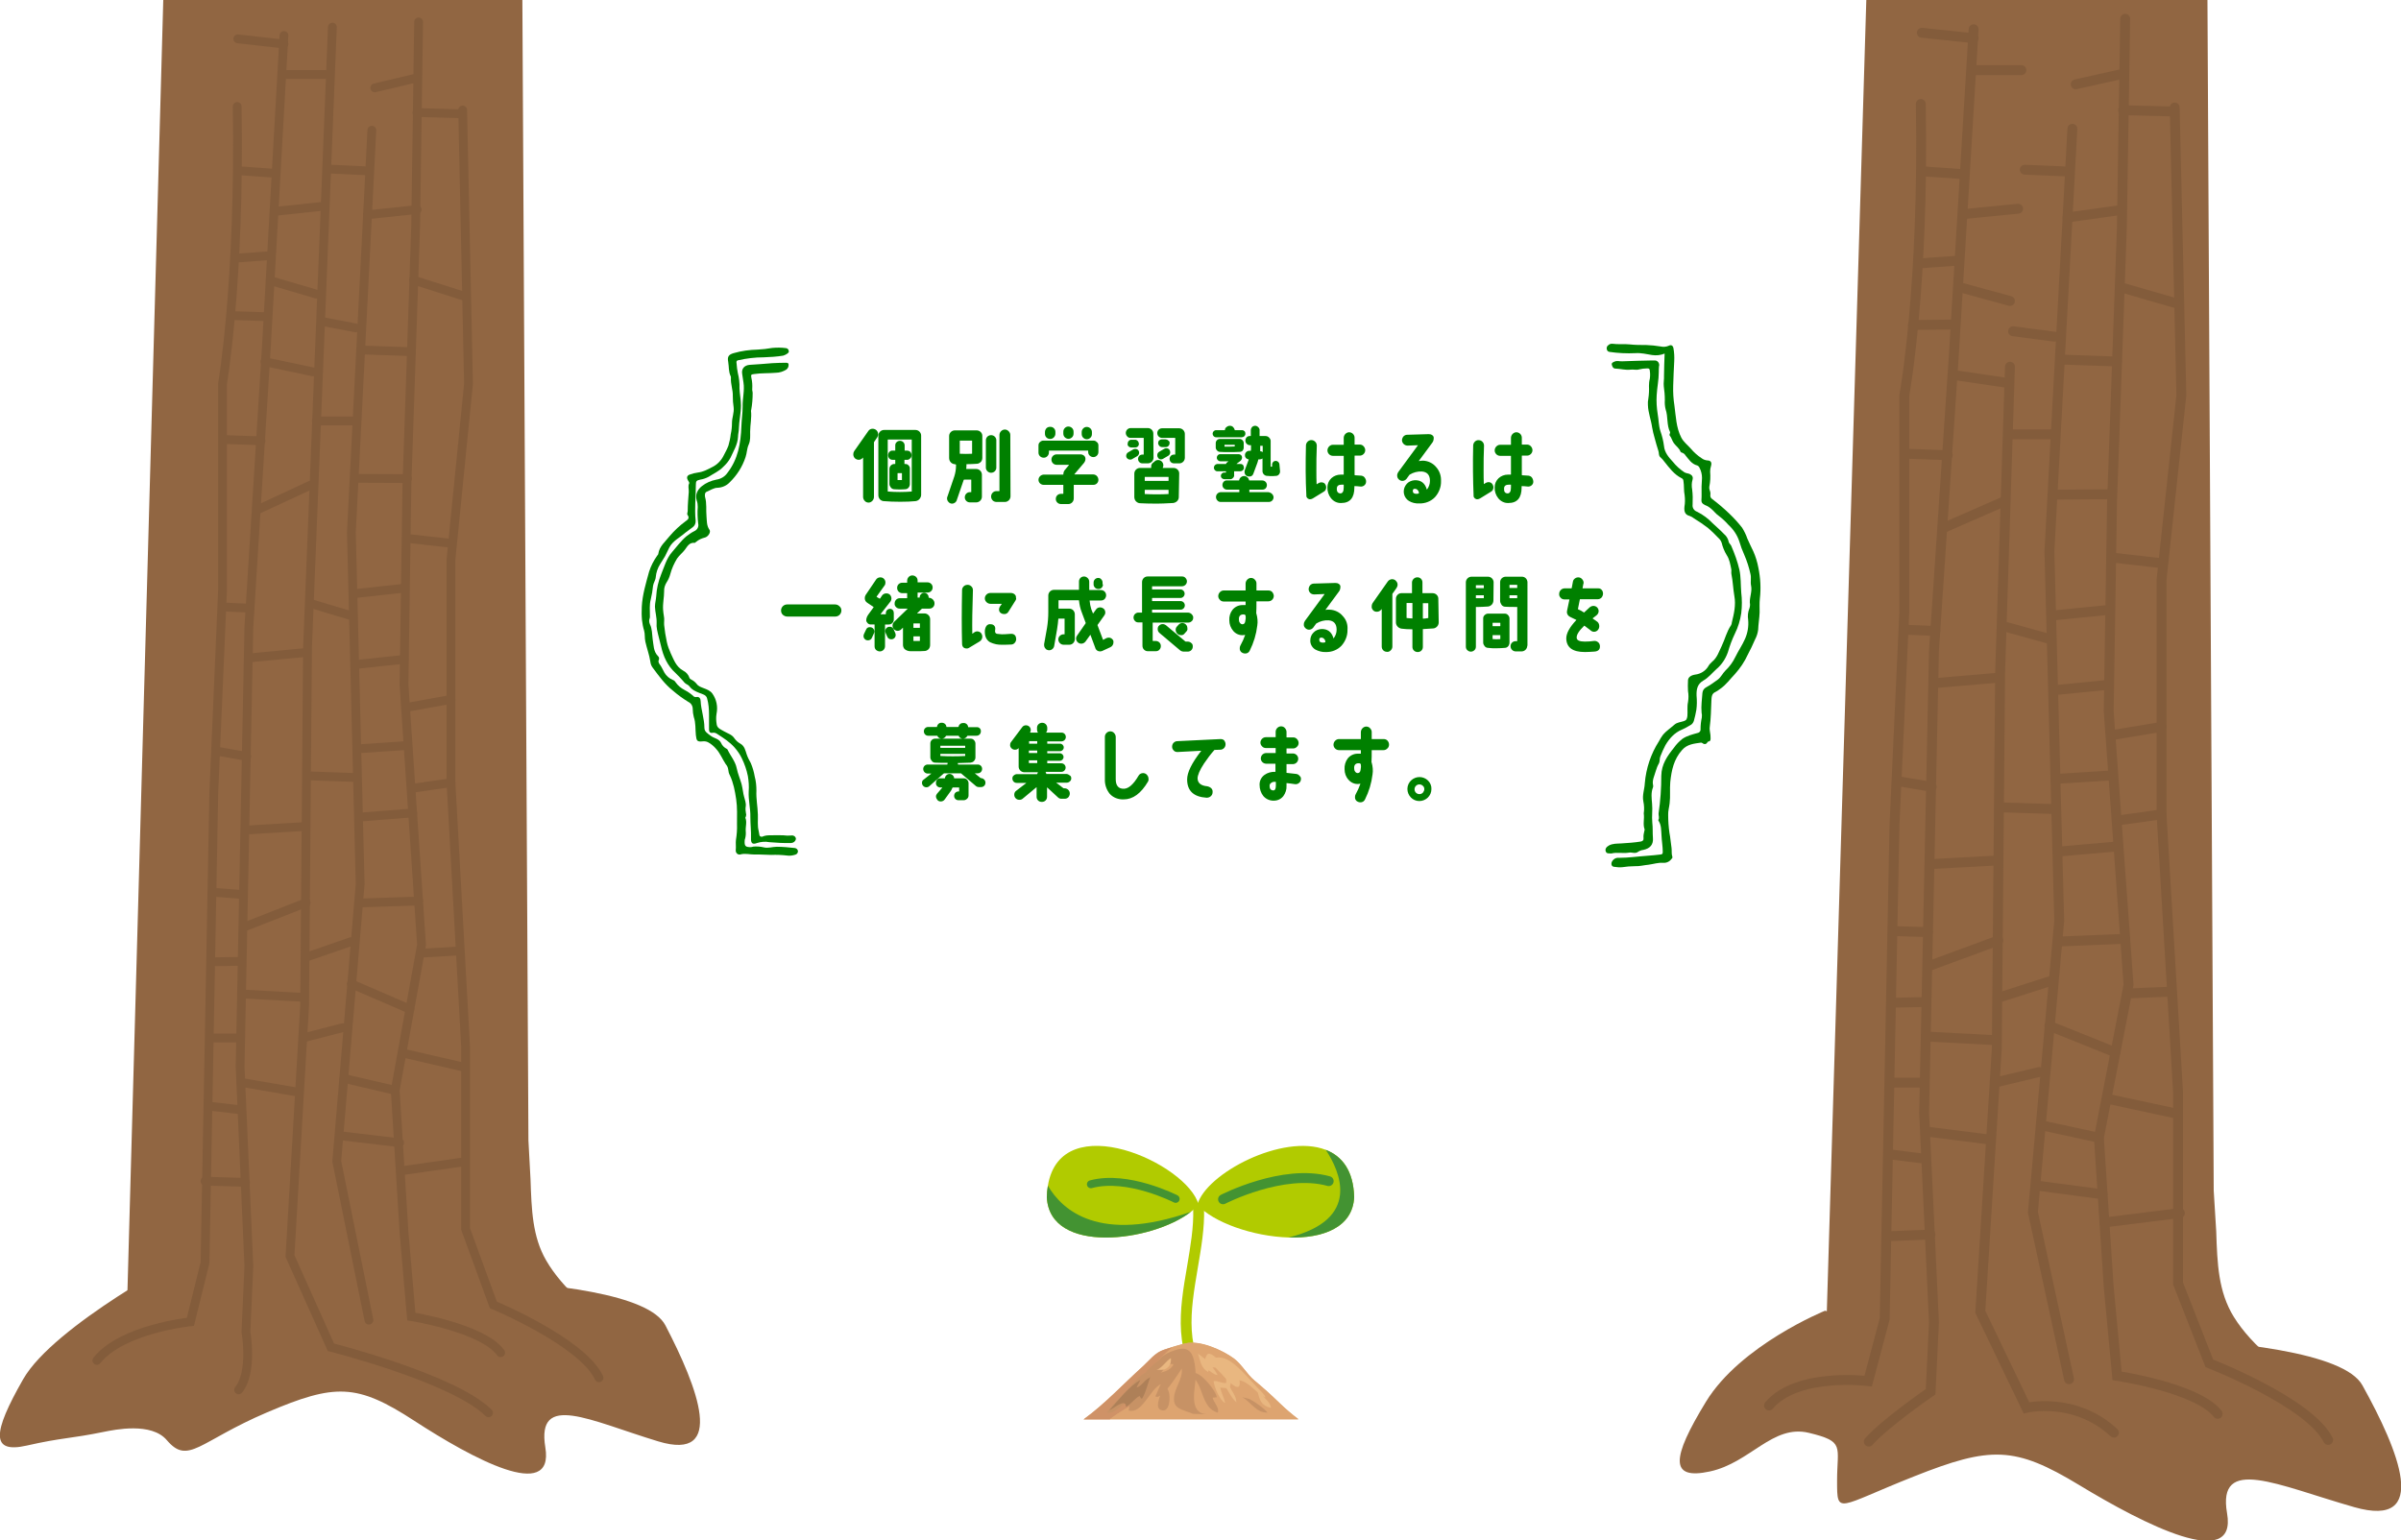 <?xml version="1.0" encoding="utf-8"?>
<!-- Generator: Adobe Illustrator 23.0.2, SVG Export Plug-In . SVG Version: 6.00 Build 0)  -->
<svg version="1.1" id="レイヤー_1" xmlns="http://www.w3.org/2000/svg" xmlns:xlink="http://www.w3.org/1999/xlink" x="0px"
	 y="0px" viewBox="0 0 1150 738" style="enable-background:new 0 0 1150 738;" xml:space="preserve">
<style type="text/css">
	.st0{fill:#B1CB00;}
	.st1{fill:#439332;}
	.st2{fill:none;stroke:#439332;stroke-width:3.8;stroke-linecap:round;}
	.st3{fill:none;stroke:#439332;stroke-width:4.74;stroke-linecap:round;}
	.st4{fill:#DDA470;}
	.st5{fill:#CF9267;}
	.st6{fill:#C79265;}
	.st7{fill:#E9B780;}
	.st8{fill:#AE8058;}
	.st9{fill:#008000;}
	.st10{fill:#916642;}
	.st11{fill:none;stroke:#835C3B;stroke-width:4.22;stroke-linecap:round;}
	.st12{fill:none;stroke:#835C3B;stroke-width:4.74;stroke-linecap:round;}
</style>
<title>wood</title>
<path class="st0" d="M579.9,668.2c-0.7,0-1.4-0.3-1.9-0.8c-16.7-18.2-13-39.9-9.4-60.8c1.6-9.6,3.2-18.7,2.9-27.5
	c-0.1-1.4,0.9-2.7,2.4-2.8c1.4-0.1,2.7,0.9,2.8,2.4c0,0.1,0,0.2,0,0.3c0.3,9.3-1.4,19.1-3,28.5c-3.5,20.7-6.9,40.2,8.1,56.5
	c1,1.1,0.9,2.7-0.2,3.7C581.2,668,580.5,668.2,579.9,668.2L579.9,668.2z"/>
<path class="st0" d="M501.9,568.1c-0.3,1.8-0.5,3.7-0.5,5.5c1.3,27.8,50.5,21.4,69,7c1.3-1,2.5-2.1,3.7-3.4
	C568.8,557.4,508.2,530,501.9,568.1z"/>
<path class="st1" d="M501.9,568.1c-0.3,1.8-0.5,3.7-0.5,5.5c1.3,27.8,50.5,21.4,69,7C526.6,595.9,508.8,579.9,501.9,568.1z"/>
<path class="st2" d="M563.1,574.4c0,0-23-11.8-40.6-7"/>
<path class="st0" d="M635,550.9c-20.5-8-57.4,11.3-61.5,26.3c7.6,8.5,26.7,15.2,43.7,15.7c16.3,0.5,30.7-4.7,31.4-19.3
	C648.3,560.9,642.8,553.9,635,550.9z"/>
<path class="st3" d="M585.8,574.6c0,0,28.7-14.8,50.6-8.7"/>
<path class="st1" d="M635,550.9c6.8,10.3,17.3,33.3-17.8,42c16.3,0.5,30.7-4.7,31.4-19.3C648.3,560.9,642.8,553.9,635,550.9z"/>
<path class="st4" d="M621.9,679.9c-3.2-2.4-6.2-4.9-9-7.7c-3.9-3.8-7.8-7.3-12-10.8c-3.7-3.1-6-7.6-9.8-10.5
	c-5.5-4.1-16.5-9-23.3-7.3c-3.3,0.8-6.9,1.9-10.2,3c-4.4,1.4-6.9,5-10.2,8c-9.4,8.5-18.1,18-28.4,25.4H621.9z"/>
<path class="st5" d="M540.8,670.8c5.5-9.6,12.5-18.1,20.8-25.4c-1.3,0.4-2.7,0.8-4,1.3c-4.4,1.4-6.9,5-10.2,8
	c-9.4,8.4-18.1,17.9-28.4,25.4h12.5c4.8-3.5,9.9-6.6,15.2-9.2H540.8z"/>
<path class="st4" d="M612.8,672.3c-3.9-3.8-7.8-7.3-12-10.8c-3.7-3.1-6-7.6-9.8-10.5c-5.5-4.1-16.5-9-23.3-7.3
	c-2,0.5-4.1,1.1-6.2,1.7c-8.3,7.3-15.3,15.9-20.8,25.4h5.9c-5.3,2.6-10.4,5.7-15.2,9.2h90.3C618.7,677.6,615.7,675,612.8,672.3z"/>
<path class="st6" d="M578,677.6c-9.4-0.6-5.1-13.2-5.3-18.7c-0.1-3-0.5-9-2.7-11.2c-2.5-2.7-6.3-1.2-9.4,0c-4.3,1.7-5.8,4.3-8.9,7.3
	c2.5-0.3,4.4-2.2,6.9-2.3c0,0.3-0.2,0.6-0.2,0.8c1.2-0.1,2.5,0.1,3.7,0.1c-1.7,4.2-9,4.7-13,4.8c-0.2-0.2,0.1-0.4-0.1-0.6
	c-3.3,0.6-7.5,6.7-10,9.1c-3.2,3.1-6.1,6.3-8.9,9.8c3.8,1.4,7.6-4.8,10.9-5.5c0,1.5-0.1,3.1-0.4,4.6c6.5,1.8,10.2-10.3,15.4-12.6
	c-1,1.8-1.7,4-2.6,5.8c2.9,2.3,11.2-11.2,12.6-13.3c0.8,5.4-4.5,10.2-3.6,15.8c0.6,3.8,5.2,4.2,9,5.9L578,677.6z"/>
<path class="st7" d="M602.4,665c1.3,1.3,3.1,2.9,3.8,4.6c-4.6-1.9-7.3-7.2-12.5-8.3c1.2,7.9-6.9-1-8.3-2.7c-1.1-1.4-5.7-4.9-4.6-7.1
	c0.8-1.7,4.6-1.1,5.8-0.6C591.9,652.7,598.3,660.8,602.4,665z"/>
<path class="st6" d="M558.8,650c-1.2-0.8-10.4,6.5-11,9.1c2.1,0,11.4-5.5,11.9-7.2L558.8,650z"/>
<path class="st6" d="M570.5,659.1c6.2,4,4.6,15.6,12.8,17.7c0.8-2.5-2-4.8-2.5-7.2c0.6,0.1,1.4-0.2,2-0.1c-0.1-2.8-7.5-12-10.9-11.7
	L570.5,659.1z"/>
<path class="st6" d="M558.3,663.3c-1.5,2.5-5.8,10.8-2.4,12.2c4.5,1.9,4.8-6.4,3.8-9L558.3,663.3z"/>
<path class="st6" d="M559.3,652.6c-2.5,4.5-4.1,8.1-10,7.2c1.4-3.1,5.7-5.7,8.8-7L559.3,652.6z"/>
<path class="st8" d="M550.9,659.8c-1.2,3.4-2,7-3.8,10.2c0.1,0.1-0.7,0-0.6,0c-0.2-0.4-0.5-0.8-0.7-1.2c-2.5,1.4-4,3.9-6.5,5.3
	c0-4.7-6.3,1.1-8,1.6c4.4-4.9,9.3-11.3,14.9-14.6c-0.4,1.2-1.4,2.4-1.8,3.7c2.2-0.6,3.5-3.1,5.3-4.2L550.9,659.8z"/>
<path class="st6" d="M595,669.4c4.1,2.3,6.7,7.6,12.1,7.4c-1.7-2.2-6.2-5.2-8.6-6.5L595,669.4z"/>
<path class="st7" d="M573.8,648.6c1.3,3.7,1.3,6.7,4.9,8.8c0.1-0.3,0-0.6,0.1-0.9c1.4,0.7,2.6,2.2,4.4,2.3c-1.6-3-3.8-5.6-6.3-7.9
	L573.8,648.6z"/>
<path class="st7" d="M576.8,652.6c1-3.3,1.2-5.5,4.8-2.8c2.1,1.6,2.8,4.2,4.5,6.2c-2.2-1.6-5.3,0-7.2-1.6L576.8,652.6z"/>
<path class="st7" d="M553.4,656.3c2.3,0.3,5.2-4.4,7.4-5.6c0.4,2.8-1.2,5.4-4.2,5.6H553.4z"/>
<path class="st7" d="M587.1,658.2c0.2,1.5,0.3,2.9,0.2,4.4c-2.2,0.3-3.8-1.2-6-0.9c0.2,2.7,2.9,9.3,5.5,10.5
	c-0.5-2.5-1.9-4.9-2.3-7.4c3.5,0.5,5.8,0.6,4.6-3.8L587.1,658.2z"/>
<path class="st7" d="M586.6,664c1.9,2.5,3.1,5.7,5.6,7.9c-0.2-3.7-2.5-5.2-3.3-8.1L586.6,664z"/>
<path class="st7" d="M602,665c1,4.3,1.2,8.3,6.7,9.5c-0.1-3.1-3.8-4.5-4.6-7.4L602,665z"/>
<path class="st9" d="M797.3,169.4c-1.9,0.8-4,1-6,0.7c-2.6-0.4-5.2-1.1-8-0.9c-4.1,0.2-8.3,0-12.4-0.6c-0.7-0.1-1.2-0.6-1.3-1.3
	c-0.2-0.7,0.1-1.5,0.7-1.9c0.5-0.5,1.3-0.8,2-0.7c2.7,0.4,5.5,0,8.2,0.3s5.3,0.3,8,0.3c2.3,0.1,4.6,0.3,6.9,0.7
	c1.3,0.3,2.7,0.2,4-0.4c1-0.5,1.8-0.1,2.1,1.1c0.4,2.1,0.5,4.2,0.4,6.3c-0.2,4-0.4,7.9-0.5,11.9c-0.1,3.2,0.1,6.3,0.6,9.5
	c0.7,5.1,0.8,10.5,3.3,15.3c1.1,2.1,3,3.5,4.5,5.2c1.5,1.8,3.3,3.4,5.3,4.7c0.8,0.6,1.7,0.9,2.7,1c1.7,0,2.2,1.1,1.7,2.7
	c-0.3,0.9-0.4,1.8-0.4,2.7c0.2,2.4,0.1,4.8-0.4,7.2c-0.1,0.6,0,1.1,0.2,1.7c0.3,0.7,0.4,1.5,0.3,2.2c-0.1,0.8,0.2,1.6,0.9,2
	c2.9,2.2,5.6,4.5,8.2,7c2.2,2.1,4.2,4.3,6.1,6.7c1,1.6,1.9,3.4,2.5,5.2c0.9,2.1,1.9,4.1,2.9,6.2c1.1,2.5,1.9,5.1,2.4,7.8
	c1,4.9,1.3,9.9,0.7,14.9c-0.2,2.2-0.1,4.3-0.1,6.5c-0.1,2.8-0.6,5.5-0.7,8.3c-0.2,1.6-0.7,3.2-1.5,4.7c-1.1,2.5-2.2,4.9-3.5,7.3
	c-1.5,3.3-3.6,6.4-6,9.1c-2.4,2.5-4.4,5.4-7.4,7.4c-0.6,0.5-1.3,0.9-2,1.3c-2,0.8-1.9,2.7-2,4.2c-0.2,4.2-0.2,8.5-0.8,12.7
	c-0.2,1.7,0.5,3.3,0.4,5.1c0,0.9,0.1,1.6-1.1,1.8c-0.3,0-0.3,0.3-0.5,0.5c-0.4,0.7-1.2,0.9-1.9,0.5c-0.1-0.1-0.2-0.1-0.3-0.2
	c-0.2-0.2-0.5-0.3-0.8-0.3c-3.3,0.5-6.6,0.7-9.1,3.6c-3.9,4.4-5,9.6-5.6,15.3c-0.3,3.4,0.1,6.8-0.3,10.1c-0.2,1.9-0.8,3.8-0.7,5.7
	c0,2.8,0.2,5.7,0.6,8.5c0.5,2.4,0.6,4.8,1,7.2c0.2,1.4-0.1,2.9,0.4,4.3c0.1,0.4-0.1,0.8-0.4,1c-0.9,1.3-2.4,2-4,1.9
	c-2.4-0.2-4.7,0.6-7,0.9c-2.2,0.2-4.3,0.8-6.5,0.7c-2.1,0-4.1,0.2-6.2,0.5c-1.3,0.1-2.5,0-3.8-0.2c-1.1-0.1-1.5-1.1-1.2-2.1
	c0.6-1.5,2-2.4,3.6-2.2c4.6,0,9.1-0.7,13.7-1c2.1-0.1,4.1-0.4,6.2-0.6c0.9-0.1,1-0.5,1-1.3c0-2.6-0.5-5.2-0.6-7.9
	c-0.2-2.3,0-4.8-1.4-6.9c-0.1-0.1-0.2-0.4-0.1-0.5c0.6-1,0-2.1,0.1-3.1c0.9-6,1.3-12,1.3-18c0.1-5.6,2.9-9.5,6.1-13.5
	c1.1-1.6,2.5-3,4-4.2c2.2-1.5,4.7-2.1,7.2-2.8c0.9-0.1,1.6-0.9,1.5-1.8c0,0,0,0,0,0c0-1.9,0.2-3.8,0.6-5.6c0.1-0.8,0.1-1.6-0.1-2.4
	c-0.3-3.2,0.2-6.3,0.4-9.4c0.1-1.2,0.8-2.2,1.8-2.7c2-1.1,3.8-2.4,5.7-3.8c1.4-1.1,2.2-2.9,3.5-4.2c2-1.9,3.6-4.1,4.8-6.6
	c1.4-2.9,3.3-5.6,4.6-8.6c1.3-2.9,1.8-6.1,1.5-9.2c-0.3-1.8-0.1-3.7,0.6-5.4c0.3-0.9,0.4-1.9,0.2-2.8c-0.1-2.7,1.2-5.4,0.6-8.1
	c-0.4-1.9,0.2-3.7-0.3-5.6c-0.7-3.2-1.7-6.3-3-9.3c-0.9-2-1.7-4.1-2.3-6.2c-1-3.1-2.8-5.8-5.2-8c-1.4-1.6-2.9-3-4.6-4.3
	c-1.4-0.9-2.5-2.5-3.9-3.6c-0.5-0.4-1-0.8-1.6-1.1c-3.8-1.5-2.7-2.2-2.8-5.3c-0.1-2.7,0-5.5,0.2-8.2c0-1.7-0.4-3.4-1.2-4.9
	c-0.2-0.5-0.6-0.9-1.1-1.1c-2.7-0.7-4-2.9-5.6-4.8c-0.4-0.7-1.1-1.2-1.9-1.4c-0.2-0.1-0.4-0.2-0.5-0.4c-0.6-1.7-2.2-2.7-3.2-4.1
	c-0.8-1.1-1.1-2.6-2-3.7c-0.3-0.4,0.4-1.1,0.2-1.6c-1.7-3.4-0.9-7.3-2.1-10.8c-0.4-1.5-0.5-3.1-0.4-4.6c0-2.2-0.2-4.3-0.5-6.5
	c-0.2-1.6,0.2-3.4,0.1-5.1C797,176.6,797.2,173,797.3,169.4z"/>
<path class="st9" d="M361,405.6c1.6-0.1,3.3,0,4.9,0.4c2.1,0.5,4.1-0.3,6.2-0.3c2.9,0,5.7,0.3,8.6,0.6c0.8,0.1,1.4,0.7,1.5,1.5
	c0,0.8-0.5,1.5-1.3,1.7c-1.3,0.4-2.6,0.6-3.9,0.4c-2.5-0.3-5.1-0.4-7.6-0.3c-2.7,0-5.4-0.3-8.2-0.2c-2.1,0-4.2-0.6-6.3-0.1
	c-1,0.4-2-0.1-2.4-1.1c-0.1-0.3-0.1-0.6-0.1-0.9c0.2-1.6-0.1-3.4,0.1-4.9c0.4-2.5,0.6-5,0.5-7.5c0-4,0.2-8-0.4-12s-1.3-7.8-3-11.4
	c-0.5-0.9-0.7-1.8-0.8-2.8c-0.1-1-0.6-1.9-1.2-2.6c-1.6-2.4-2.6-5.1-4.6-7.3c-1.1-1.3-2.4-2.4-3.9-3.2c-0.8-0.4-1.7-0.5-2.6-0.4
	c-2.6,0.3-2.9-0.3-3.2-3c-0.3-2.9,0-5.8-1-8.7c-0.3-1.2-0.5-2.5-0.5-3.8c0-1.5-0.8-2.8-2.1-3.4c-2.6-1.6-5.1-3.4-7.4-5.4
	c-3.9-3.1-6.7-7-9.6-10.9c-0.7-0.9-1.1-1.9-1.2-3c-0.5-3.3-1.7-6.4-2.4-9.6c-0.4-1.8-0.1-3.6-0.6-5.3c-0.5-1.6-0.8-3.3-1-5
	c-0.2-2.1-0.2-4.2-0.1-6.4c0.3-5.8,2-11.3,3.5-16.8c0.9-2.8,2.2-5.3,3.9-7.7c0.2-0.3,0.5-0.5,0.5-0.8c0.5-3.7,3.4-5.9,5.5-8.6
	c2.2-2.6,4.8-5,7.5-7c1-0.7,2.2-1.5,1-3.1c-0.4-0.6,0.2-1.4,0.1-2.1c0-3,0.3-5.9,0.5-8.9c0.1-1.4-0.5-2.7,0.2-4.1
	c0.2-0.3-0.3-1-0.6-1.5c-0.7-1.2-0.5-2.2,0.8-2.7c1.3-0.5,2.6-0.8,4-1c2.6-0.3,4.9-1.6,7.2-2.8c2.3-1.2,4.1-3.2,5.2-5.5
	c0.8-1.5,1.6-3,2.2-4.6c0.5-1.8,0.9-3.5,1.1-5.4c0.4-1.8,0.6-3.6,0.6-5.5c0-2.5,1.1-4.9,0.8-7.4c-0.3-1.8-0.4-3.6-0.4-5.4
	c0.1-3-1.1-5.8-0.9-8.8c0-0.2,0-0.5-0.1-0.7c-1.1-2.2-0.8-4.6-1.2-6.9c-0.5-2.5,0.2-3.5,2.6-4.2c3.8-1.1,7.6-1.6,11.5-1.7
	c2.3-0.1,4.7-0.4,7-0.8c2.2-0.2,4.4-0.2,6.6,0.1c0.7,0.1,1.2,0.6,1.3,1.3c0.2,0.7-0.3,1-0.8,1.4c-0.6,0.4-1.2,0.7-1.9,0.9
	c-3.1,0.5-6.2,0.7-9.3,0.8c-4.1,0-8.2,0.5-12.2,1.4c-1,0.2-0.9,0.9-0.8,1.5c0.1,1.6,0.3,3.1,0.6,4.6c0.6,2.4,0.9,4.9,0.8,7.4
	c0.1,2.7,0.7,5.4,0.7,8.2c0,3.7-0.9,7.4-1,11.1c0,1.3-0.4,2.6-0.4,3.9c-0.2,3.7-2.1,6.7-3.6,10c-0.9,1.7-2.1,3.1-3.5,4.4
	c-2,2.1-4.6,3.2-6.9,4.7c-1.3,0.7-2.7,1.2-4.1,1.4c-1.8,0.4-2.1,0.7-2.1,2.5c0,5.7-0.7,11.4-0.1,17.1c0.1,1.3-0.4,2.5-1.4,3.2
	c-1.1,0.9-2.4,1.7-3.5,2.6c-2.6,2.3-6,3.9-7.7,7.1c-0.7,1.3-1.3,2.8-2,4.1s-1.6,2.5-2.4,3.9c-1.2,1.9-1.9,4-2.1,6.2
	c-0.1,1.5-1.1,2.7-1.3,4.2c-0.2,2.2-0.6,4.4-1.1,6.5c-0.7,2.6-0.4,5.3-0.4,8c0,0.3,0,0.7-0.1,1c-0.4,0.9-0.3,2,0.1,2.9
	c1.1,2.2,1,4.7,1.3,7c0.5,2.9,0.3,6,2.6,8.3c0.5,0.4,0.6,1.1,0.4,1.7c-0.5,1,0,1.7,0.6,2.5c0.8,1.1,1.3,2.4,2,3.6
	c0.9,1.6,2.4,2.9,4.1,3.6c0.6,0.2,1,0.6,1.3,1.1c1.1,1.6,2.6,2.8,4.3,3.7c1.5,0.8,2.9,1.7,4.2,2.9c0.3,0.4,0.8,0.5,1.3,0.5
	c1.6-0.4,2.2,0.8,2.2,1.9c0.2,4.3,1.8,8.5,1.8,12.8c0,2,1.7,2.8,3.1,3.9c1.6,1.2,3.9,1.3,4.9,3.4c0.5,1.2,1.5,2.2,2.7,2.8
	c0.2,0.1,0.3,0.2,0.4,0.4c1.4,3,3.7,5.5,4.4,9c0.5,2.5,1.6,5,2.3,7.5c0.3,1.2,0.5,2.4,0.7,3.6c0.2,1.5,0.7,3.1,1.1,4.6
	c0.2,0.8,0.3,1.6,0.2,2.4c-0.2,1.1-0.1,2.3,0.1,3.4c0.2,0.6,0.1,1.1-0.1,1.7c-0.1,0.1-0.2,0.3-0.2,0.4c0.9,2.1,0,4.4,0.2,6.5
	c0.1,1.2,0,2.4-0.3,3.5c-0.1,0.3-0.2,0.5-0.2,0.8c-0.2,2.8,0.3,3.3,3,3.3L361,405.6z"/>
<path class="st9" d="M787.3,389.7c0.3-1.9,0.2-3.9-0.2-5.8c-0.6-3,0.6-5.8,0.7-8.6c0.6-7.2,2.9-14.1,6.8-20.2c0.5-1,1.1-1.9,1.8-2.9
	c1.6-2,3.7-3.3,5.6-5c1.2-1.1,3-1.2,4.5-1.7c1.3-0.4,1.5-1.1,1.7-2.4c0.2-2.2-0.2-4.5,0.3-6.7c0.3-1.8,0.3-3.6,0-5.3
	c-0.1-1.7-0.1-3.4,0-5.2c0.1-1.5,1.5-2.4,3.5-2.7c2.5-0.3,4.8-1.7,6.1-3.8c0.5-0.9,1.1-1.6,1.9-2.3c2.5-2,3.3-4.9,4.6-7.5
	c1.6-3.3,2.4-7,4.5-10c0.2-0.4,0.4-0.9,0.4-1.4c1-4.1,2-8.3,1.2-12.6c-0.6-3.5-0.7-7-1.4-10.5c-0.2-0.8,0.1-1.7-0.1-2.5
	c-0.5-2.3-0.8-4.6-2.2-6.7c-1.1-1.8-1.9-3.8-2.4-5.9c-0.2-0.6-0.5-1.1-0.9-1.6c-1.8-1.9-3.7-3.8-5.7-5.5c-2.1-1.6-4.3-3.1-6.6-4.5
	c-0.6-0.5-1.3-0.9-2.1-1.2c-2-0.5-2.8-1.8-2.5-4.5c0.3-1.7,0.3-3.5,0.1-5.3c-0.5-2.4-0.2-4.7-0.6-7c0-0.6-0.4-1.1-0.9-1.3
	c-3.6-1.8-5.9-5-8.3-8c-0.5-0.7-1.1-1.4-1.8-2c-1-0.8-0.6-2.1-1-3.1c-0.7-2-1.2-4.1-1.8-6.2c-0.5-1.7-0.9-3.4-1.2-5.1
	c-0.5-3.6-1.9-7-2-10.6c-0.1-1,0-2.1,0.2-3.1c0.3-2,0.4-4,0.3-6.1c0-1.1,0.1-2.3,0.4-3.4c0.2-1.3,0.2-2.6,0-3.9
	c0-0.8-0.4-1.2-1.3-1.1c-1.3,0-2.6,0.2-3.9,0.5c-1.3,0.4-2.7-0.1-4,0.1c-2.4,0.3-4.8-0.4-7.2-0.5c-1.2,0-1.6-1-1.8-1.9
	s0.7-1.2,1.4-1.5c1.2-0.5,2.4,0,3.7-0.1c4.7-0.2,9.4-0.3,14.2-0.4c0.4,0,0.9,0,1.3,0c1.2,0,2.1,1,2.1,2.2c0,0.2,0,0.4-0.1,0.6
	c-0.1,0.9-0.1,1.9-0.1,2.8c0,3.7-0.8,7.3-1,11c-0.2,3.1,0,6.1,0.5,9.2c0.5,2.7,0.4,5.4,1.3,8.1c0.8,2.3,1.4,4.7,1.7,7.1
	c0.3,3.2,2.3,5.4,4.2,7.5c1.6,2,3.5,3.7,5.6,5.1c1,0.6,2.1,0.4,3,1.1c0.8,0.4,1.2,1.4,0.9,2.3c-0.5,1.6-0.5,3.3-0.2,4.9
	c0.3,2.4,0.3,4.8,0.2,7.2c-0.2,1.5,0.7,2.9,2.2,3.4c2.8,1.4,5.3,3.3,7.4,5.5c1.8,1.7,3.7,3.3,5.4,5.1c1.2,1,2,2.3,2.3,3.8
	c0.1,0.7,0.9,1.2,1.2,1.9c1.6,3.7,3,7.5,3.9,11.4c0.8,3.6,0.6,7.3,0.9,11c0.4,3.3,0.4,6.6,0,9.9c-0.5,3.4-1.5,6.7-3,9.7
	c-1.4,2.9-2.5,5.9-3.4,9c-1.1,3.1-2.9,5.9-5.4,8c-2.1,1.9-3.9,4.2-6.4,5.6c-2.9,1.7-3.3,4.3-3.2,7.2c0.2,2.3,0.2,4.6-0.1,6.8
	c-0.3,1.8-0.7,3.5-1.2,5.3c-0.3,0.9-0.9,1.7-1.8,2.1c-1.3,0.8-2.6,1.5-4,2.1c-3.5,1.5-5.9,4.2-7.8,7.4c-0.9,1.7-1.7,3.5-2.4,5.3
	c-0.5,1.1-0.2,2.4-0.7,3.4c-0.7,1.2-1.2,2.5-1.6,3.9c-0.6,2.2-1.8,4.3-1.2,6.7c0.1,0.3,0,0.7-0.1,1c-1,2.6-0.6,5.2-0.4,7.8
	c0.3,3-0.2,6,0.1,9c0.3,2.5,0.1,4.9,0.3,7.3c0.3,3.2-1.3,5.1-4.6,5.8c-0.9,0.1-1.7,0.4-2.5,0.9c-1.4,1.1-3,0.1-4.4,0.4
	c-2.8,0.5-5.6-0.3-8.4,0.4c-0.1,0-0.2,0-0.3,0c-0.9-0.1-2,0.2-2.4-1s0.3-2.1,1.5-2.8c1.8-1,3.9-0.9,5.8-1c3.2-0.2,6.3-0.4,9.4-0.9
	c1-0.2,1.5-0.6,1.4-1.6c-0.1-1.2,0.1-2.4,0.4-3.5c0.1-0.3,0.2-0.6,0.1-0.8C786.8,394.9,787.7,392.4,787.3,389.7z"/>
<path class="st9" d="M369.2,400.2c2,0,4-0.1,5.9,0c1.3,0.2,2.6,0.2,3.9,0.1c1-0.2,2,0.4,2.2,1.4c0,0.1,0,0.2,0,0.3
	c-0.2,1.1-1.1,1.8-2.2,1.9c-3.5,0.1-7-0.1-10.5-0.4c-2-0.4-4-0.2-5.9,0.4c-2.3,0.9-3,0-2.9-2.4c0.1-3.3-0.3-6.6-0.3-9.9
	c0.1-4.2-1-8.3-0.8-12.4c0.2-2.5,0-5-0.4-7.4c-0.6-3-1.6-5.8-2.9-8.5c-0.9-1.9-2.1-3.6-3.5-5.2c-2.4-2.7-5.3-4.5-8.2-6.4
	c-0.7-0.5-1.5-0.8-2.4-0.6c-1,0.2-1.6-0.4-1.6-1.5c0-2.4,0-4.8,0-7.2c0-2.6-0.2-5.2-0.9-7.7c-0.4-1.8-2.2-2.1-3.7-2.7
	c-1.8-0.7-3.6-1.5-4.8-3.2c-0.3-0.3-0.6-0.6-1-0.8c-0.8-0.4-1.4-0.9-1.9-1.6c-1.2-1.4-2.4-2.6-3.7-3.9c-3.9-3.5-5.9-8-7-13
	c-0.6-2.6-1.4-5.2-1.9-7.8c-0.2-1.1-0.3-2.2-0.2-3.3c0.1-2.6-0.7-5.1-0.8-7.7c0-1.7,0.5-3.4,0.6-5c0.2-3.6,1-7.2,2.4-10.6
	c1.5-3.6,2.5-7.5,5.2-10.6c2.2-2.5,4.2-5.3,6.8-7.5c1.2-0.9,2.4-1.8,3.8-2.5c1.5-0.6,2.3-2.2,1.9-3.7c-0.3-2.6-0.4-5.3-0.2-7.9
	c0-1-0.1-2.1-0.5-3.1c-0.9-3,0.6-5.4,2.5-6.9c2-1.6,4.4-2.6,6.9-3.1c2.1-0.3,4-1.4,5.2-3.1c5.2-6.6,6.5-14.3,6.8-22.4
	c0.1-3.2,0.6-6.3,0.6-9.5c-0.1-3.9,1-7.7,0.4-11.5c-0.2-1.4-0.4-2.7-0.6-4c-0.5-2.6,1-4.3,3.6-4.5c3.6-0.2,7.2-0.5,10.8-0.8
	c2.2-0.1,4.3-0.2,6.5-0.2c0.6,0,1.3,0.1,1.3,0.8c0.1,1-0.3,1.9-1.1,2.5c-1.5,0.9-3.2,1.5-5,1.5c-3.4,0.3-6.9,0.1-10.3,0.6
	c-1.6,0.2-1.7,0.3-1.4,1.9c0.4,1.7,0.5,3.4,0.4,5.2c-0.1,0.7,0.2,1.3,0.2,2c0,2.7-0.2,5.4-0.7,8.1c0,0.1-0.1,0.3-0.1,0.4
	c0.4,3.4-0.4,6.7-0.4,10c0,2.1,0.2,4.2-0.7,6.2s-0.8,4-1.5,6c-1.5,4.6-4.1,8.7-7.6,12.1c-1.5,1.6-3.6,2.5-5.8,2.6
	c-1.8,0-3.5,1.2-5.2,1.9c-0.9,0.3-1,1.6-0.8,2.5c0.9,3.1,0.4,6.3,0.7,9.4c0.2,2.1,0,4.3,1.4,6.3c0.8,1.1-0.5,3.2-2,3.7
	c-1.7,0.4-3.2,1.1-4.5,2.2c-0.2,0.2-0.4,0.4-0.6,0.4c-2.5-0.3-3.5,1.7-4.6,3.2s-2.7,2.7-3.8,4.3c-1.4,2.3-2.5,4.7-3.2,7.3
	c-0.4,1.5-1,2.9-1.8,4.1c-0.8,1.3-1.3,2.8-1.2,4.3c0,2.9-0.7,5.8-0.5,8.8c0.1,1.1,0.2,2.1,0.4,3.2c0.3,1.3,0,2.7,0.1,4.1
	c0.3,2.8,0.7,5.5,1.3,8.2c0.4,1.9,1.1,3.7,1.9,5.5c1.5,3.1,2.5,6.3,5.9,8.2c1.4,0.7,2.5,1.9,3,3.4c0.1,0.4,0.5,0.7,0.9,0.9
	c1,0.5,1.9,1.2,2.6,2.1c0.9,1.2,2.1,1.5,3.3,2c1.6,0.6,3.2,1.2,4.2,2.6c2,2.8,2.7,6.3,2,9.7c-0.3,1.7-0.2,3.5,0.1,5.2
	c0.3,1.8,2.2,2.4,3.5,3.2c1.7,1,3.8,1.5,5,3.4c0.7,1,1.7,1.9,2.8,2.5c2,1.1,2.4,3.2,3,5c0.5,1.5,1.2,2.9,2,4.3
	c0.9,2.1,1.5,4.2,1.9,6.5c0.6,2.2,0.8,4.5,0.8,6.7c-0.2,3.9,0.6,7.6,0.7,11.5c0.1,2.6-0.3,5.3,0.4,7.9c0.1,0.6,0.2,1.1,0.3,1.7
	c0.1,0.8,0.5,1,1.3,1C366.6,400.2,367.9,400.2,369.2,400.2z"/>
<path class="st9" d="M420.2,209.5l-1.5,2.2c-0.1,0.1-0.1,0.1-0.1,0.2v26.2c0,0.7-0.3,1.4-0.8,1.9c-0.5,0.5-1.1,0.8-1.8,0.8
	c-0.7,0-1.4-0.3-1.8-0.8c-0.5-0.5-0.8-1.2-0.8-1.9v-18.8c0-0.1,0-0.1-0.1,0c-0.5,0.6-1.2,1-2,1c-0.7,0-1.3-0.3-1.8-0.7
	c-0.5-0.5-0.8-1.2-0.8-1.9c0-0.5,0.1-1,0.4-1.5l6.8-9.7c0.8-1.2,2.4-1.4,3.6-0.6c0.7,0.5,1.1,1.3,1.1,2.1
	C420.6,208.6,420.4,209.1,420.2,209.5z M441.2,237.1c0,0.7-0.3,1.4-0.8,2c-0.5,0.6-1.2,0.9-1.9,1c-1.9,0.2-4.4,0.3-7.3,0.3
	c-2.9,0-5.6-0.1-7.9-0.3c-0.7,0-1.4-0.4-1.9-0.9c-0.5-0.6-0.7-1.3-0.7-2v-28.5c0-0.7,0.3-1.4,0.8-1.9c0.5-0.5,1.2-0.8,1.9-0.8h15.1
	c0.7,0,1.4,0.3,1.9,0.8c0.5,0.5,0.8,1.2,0.8,1.9V237.1z M436.7,235.4v-24.7c0-0.1,0-0.1-0.1-0.1c0,0,0,0,0,0h-11.3
	c-0.1,0-0.1,0-0.1,0.1c0,0,0,0,0,0v24.7c0,0.1,0,0.1,0.1,0.1c3.8,0.3,7.6,0.3,11.4,0C436.7,235.6,436.7,235.5,436.7,235.4
	L436.7,235.4z M436.6,218.1c0,0.6-0.2,1.2-0.7,1.6c-0.4,0.4-1,0.7-1.6,0.6h-1c-0.1,0-0.1,0-0.1,0.1c0,0,0,0,0,0v1.8
	c0,0,0,0.1,0.1,0.1h0.3c0.6,0,1.2,0.2,1.6,0.7c0.4,0.4,0.7,1,0.6,1.7v7.2c0,0.6-0.2,1.2-0.6,1.7c-0.4,0.5-1,0.8-1.6,0.8
	c-1,0.1-1.9,0.1-2.6,0.1s-1.7,0-2.7-0.1c-0.6,0-1.2-0.3-1.6-0.8c-0.4-0.5-0.7-1.1-0.7-1.7v-7.2c0-0.6,0.2-1.2,0.7-1.7
	c0.4-0.4,1-0.7,1.6-0.7h0.4c0.1,0,0.1,0,0.1-0.1v-1.8c0-0.1,0-0.1-0.1-0.1h-1.2c-0.6,0-1.1-0.2-1.5-0.6c-0.4-0.4-0.6-1-0.6-1.6
	c0-0.6,0.2-1.2,0.6-1.6c0.4-0.4,1-0.7,1.5-0.6h1.2c0.1,0,0.1,0,0.1-0.1v-2.4c0-0.6,0.2-1.2,0.7-1.6c0.4-0.4,1-0.6,1.6-0.6
	c1.2,0,2.2,1,2.2,2.2l0,0v2.4c0,0.1,0,0.1,0.1,0.1c0,0,0,0,0,0h1c0.6,0,1.2,0.2,1.6,0.6C436.4,217,436.6,217.5,436.6,218.1
	L436.6,218.1z M432,229.9v-3.1c0-0.1,0-0.1-0.1-0.1c0,0,0,0,0,0H430c-0.1,0-0.1,0-0.1,0.1c0,0,0,0,0,0v3.1c0,0.1,0,0.1,0.1,0.1
	c0,0,0,0,0,0c0.6,0,1.2,0,1.9,0C432,230,432,230,432,229.9z"/>
<path class="st9" d="M470.5,219.3c0,0.7-0.2,1.5-0.7,2c-0.5,0.5-1.2,0.9-1.9,0.9c-1.6,0.1-3.3,0.2-4.9,0.2c-0.1,0-0.1,0-0.1,0.1v0.4
	c0,0.2,0,0.8-0.1,1.7c0,0.1,0,0.1,0.1,0.1h4.7c0.7,0,1.4,0.3,1.9,0.8c0.5,0.5,0.8,1.2,0.8,1.9V238c0,0.7-0.3,1.4-0.8,1.9
	c-0.5,0.5-1.2,0.8-1.9,0.8h-3.1c-1.3,0-2.4-1.1-2.4-2.4c0-1.4,1.1-2.5,2.4-2.5c0,0,0,0,0,0h0.6c0.1,0,0.1,0,0.1-0.1c0,0,0,0,0,0
	v-5.8c0-0.1,0-0.1-0.1-0.1c0,0,0,0,0,0h-3.3c-0.1,0-0.1,0-0.2,0.1l-3.3,9.6c-0.2,1-1.2,1.8-2.3,1.8c-0.7,0-1.3-0.3-1.7-0.8
	c-0.5-0.5-0.7-1.1-0.7-1.8c0-0.3,0.1-0.6,0.2-0.8l3.3-9.7c0.5-1.6,0.8-3.3,0.8-5.1v-0.5c-0.2-0.1-0.4-0.2-0.7-0.2
	c-0.7-0.1-1.4-0.4-1.9-1c-0.5-0.6-0.7-1.3-0.7-2v-10.5c0-0.7,0.3-1.4,0.8-1.9c0.5-0.5,1.2-0.8,1.9-0.8h10.5c1.5,0,2.7,1.2,2.7,2.6
	c0,0,0,0,0,0V219.3z M465.6,217.3v-6.1c0-0.1,0-0.1-0.1-0.1c0,0,0,0,0,0h-5.7c-0.1,0-0.1,0-0.1,0.1c0,0,0,0,0,0v6.1
	c0,0.1,0,0.1,0.1,0.1c1.9,0.1,3.8,0.1,5.8,0C465.5,217.5,465.6,217.4,465.6,217.3C465.6,217.3,465.6,217.3,465.6,217.3L465.6,217.3z
	 M477.2,224.2c-0.1,1.4-1.3,2.4-2.7,2.3c-1.2-0.1-2.2-1.1-2.3-2.3v-13c-0.1-1.4,0.9-2.6,2.3-2.7c1.4-0.1,2.6,0.9,2.7,2.3
	c0,0.1,0,0.3,0,0.4V224.2z M484,237.8c0,0.7-0.3,1.4-0.8,1.9c-0.5,0.5-1.2,0.8-1.9,0.8h-3.9c-0.7,0-1.4-0.2-1.9-0.7
	c-0.5-0.5-0.8-1.2-0.8-1.9c0-1.4,1.1-2.6,2.5-2.6c0,0,0.1,0,0.1,0h1.3c0.1,0,0.1,0,0.1-0.1c0,0,0,0,0,0v-26.8c0-1.4,1.2-2.6,2.6-2.6
	c0.7,0,1.3,0.3,1.8,0.8c0.5,0.5,0.8,1.1,0.8,1.8L484,237.8z"/>
<path class="st9" d="M526.1,229.8c0,0.7-0.2,1.3-0.7,1.8c-0.5,0.5-1.1,0.7-1.8,0.7h-9.2c-0.1,0-0.1,0-0.1,0.1c0,0,0,0,0,0v6.4
	c0,1.5-1.2,2.7-2.6,2.7c0,0,0,0,0,0h-3.5c-1.4,0-2.5-1.1-2.5-2.4c0,0,0,0,0,0c0-0.7,0.2-1.3,0.7-1.8c0.5-0.5,1.1-0.7,1.8-0.7h1
	c0.1,0,0.1,0,0.1-0.1v-4.1c0-0.1,0-0.1-0.1-0.1c0,0,0,0,0,0h-9.3c-1.4,0-2.5-1.1-2.5-2.4c0,0,0,0,0,0c0-1.3,1.1-2.4,2.4-2.5
	c0,0,0,0,0.1,0h9.3c0.1,0,0.1,0,0.1-0.1c0-0.7,0.2-1.5,0.7-2.1l2-2.4c0,0,0-0.1-0.1-0.1h-5.8c-1.4,0-2.5-1.1-2.5-2.5
	s1.1-2.5,2.5-2.5h11.4c0.6,0,1.2,0.2,1.7,0.6c0.5,0.4,0.7,1,0.7,1.6c0,0.7-0.3,1.4-0.8,2l-4.5,5.3c0,0,0,0.1,0,0.1h8.9
	C524.9,227.3,526,228.3,526.1,229.8C526,229.7,526,229.7,526.1,229.8L526.1,229.8z M526.1,213.2v3.4c0,1.3-1.1,2.4-2.4,2.4
	c-1.4,0-2.5-1.1-2.5-2.4c0,0,0,0,0,0v-0.6c0-0.1,0-0.1-0.1-0.1c0,0,0,0,0,0h-18.6c-0.1,0-0.1,0-0.1,0.1c0,0,0,0,0,0v0.8
	c0,1.3-1.1,2.5-2.4,2.5c0,0,0,0-0.1,0c-1.4,0-2.5-1.1-2.5-2.4c0,0,0,0,0,0v-3.5c0-0.6,0.2-1.2,0.7-1.6c0.4-0.4,1-0.7,1.6-0.7h24
	c0.6,0,1.2,0.2,1.6,0.7C525.8,212,526,212.6,526.1,213.2L526.1,213.2z M505.5,207.8c0,1.3-1.1,2.5-2.4,2.5c0,0,0,0-0.1,0
	c-0.7,0-1.3-0.2-1.8-0.7c-0.5-0.5-0.7-1.1-0.7-1.8V207c0-0.7,0.3-1.3,0.7-1.8c0.5-0.5,1.1-0.7,1.8-0.7c0.7,0,1.3,0.2,1.8,0.7
	c0.5,0.5,0.7,1.1,0.7,1.8V207.8z M514.2,207.7c0,0.7-0.2,1.3-0.7,1.8c-1,1-2.5,1-3.5,0c-0.5-0.5-0.7-1.1-0.7-1.8v-0.8
	c0-0.7,0.2-1.3,0.7-1.8c0.9-1,2.5-1,3.5,0c0,0,0,0,0,0c0.5,0.5,0.7,1.1,0.7,1.8V207.7z M523,207.9c0,0.7-0.2,1.3-0.7,1.8
	c-1,1-2.5,1-3.5,0c-0.5-0.5-0.7-1.1-0.7-1.8v-0.8c0-0.7,0.2-1.3,0.7-1.8c0.9-1,2.5-1,3.5,0c0,0,0,0,0,0c0.5,0.5,0.7,1.1,0.7,1.8
	V207.9z"/>
<path class="st9" d="M552.5,219.3c0,0.7-0.3,1.4-0.8,1.9c-0.5,0.5-1.2,0.8-1.9,0.8h-2.6c-0.6,0-1.1-0.2-1.5-0.6
	c-0.4-0.4-0.6-0.9-0.6-1.5c0-0.6,0.2-1.1,0.6-1.5c0.4-0.4,0.9-0.6,1.5-0.6h0.5c0.1,0,0.1,0,0.1-0.1c0,0,0,0,0,0v-7.8
	c0-0.1,0-0.1-0.1-0.1c0,0,0,0,0,0h-6.2c-0.6,0-1.2-0.2-1.6-0.7c-0.9-0.9-0.9-2.4,0-3.3c0.4-0.4,1-0.7,1.6-0.7h8.3
	c1.4,0,2.6,1.2,2.6,2.6L552.5,219.3z M545.6,216.9c0,0.7-0.4,1.4-1,1.7l-2.4,1.4c-0.3,0.2-0.6,0.2-0.9,0.2c-0.5,0-1-0.2-1.3-0.5
	c-0.4-0.3-0.6-0.8-0.6-1.3c0-0.7,0.4-1.4,1-1.7l2.4-1.4c0.3-0.2,0.6-0.2,0.9-0.2C544.8,215,545.6,215.9,545.6,216.9L545.6,216.9z
	 M545.5,212.6c0,0.5-0.2,1-0.5,1.3c-0.3,0.3-0.8,0.5-1.3,0.5h-1.8c-0.5,0-1-0.2-1.3-0.5c-0.4-0.3-0.6-0.8-0.5-1.3
	c0-0.5,0.2-1,0.5-1.3c0.3-0.4,0.8-0.6,1.3-0.6h1.8C544.6,210.7,545.4,211.5,545.5,212.6z M564.6,238.2c0,0.7-0.3,1.4-0.8,1.9
	c-0.5,0.5-1.2,0.8-1.9,0.9c-3.6,0.2-6.2,0.3-7.9,0.3c-3.4,0-6.1-0.1-8-0.2c-0.7,0-1.4-0.4-1.9-0.9c-0.5-0.5-0.8-1.3-0.8-2v-11.3
	c0-0.7,0.3-1.4,0.8-1.9c0.5-0.5,1.2-0.8,1.9-0.8h5.3c0.1,0,0.1-0.1,0.1-0.2c-0.1-0.8,0.1-1.6,0.6-2.1l0.9-0.7
	c0.4-0.5,1.1-0.8,1.8-0.8c1.3,0,2.4,1,2.5,2.4c0,0,0,0.1,0,0.1c0,0.4-0.1,0.8-0.3,1.2c0,0.1,0,0.1,0.1,0.1h5.1
	c1.5,0,2.7,1.2,2.7,2.6c0,0,0,0,0,0L564.6,238.2z M559.7,230.3v-1.7c0-0.1,0-0.1-0.1-0.1c0,0,0,0,0,0h-11.2c-0.1,0-0.1,0-0.1,0.1
	c0,0,0,0,0,0v1.7c0,0.1,0,0.1,0.1,0.1c0,0,0,0,0,0h11.2C559.6,230.4,559.6,230.4,559.7,230.3C559.7,230.3,559.7,230.3,559.7,230.3z
	 M559.7,236.6v-1.8c0-0.1,0-0.1-0.1-0.1c0,0,0,0,0,0h-11.2c-0.1,0-0.1,0-0.1,0.1c0,0,0,0,0,0v1.8c0,0.1,0,0.1,0.1,0.1
	c3.8,0.2,7.5,0.2,11.3,0C559.6,236.7,559.6,236.6,559.7,236.6z M567.5,219.3c0,1.5-1.2,2.7-2.6,2.7c0,0,0,0,0,0h-2.6
	c-1.2,0-2.1-0.9-2.1-2.1c0-0.6,0.2-1.1,0.6-1.5c0.4-0.4,0.9-0.6,1.5-0.6h0.5c0.1,0,0.1,0,0.1-0.1c0,0,0,0,0,0v-7.8
	c0-0.1,0-0.1-0.1-0.1c0,0,0,0,0,0h-6.2c-1.3,0-2.3-1-2.3-2.3c0,0,0,0,0,0c0-1.3,1-2.3,2.3-2.3c0,0,0,0,0,0h8.2
	c0.7,0,1.4,0.3,1.9,0.8c0.5,0.5,0.8,1.2,0.8,1.9L567.5,219.3z M560.5,216.7c0,0.7-0.4,1.4-1,1.7l-2.4,1.4c-0.3,0.2-0.6,0.3-1,0.3
	c-0.5,0-1-0.2-1.3-0.6c-0.3-0.4-0.5-0.8-0.5-1.4c0-0.7,0.3-1.3,1-1.7l2.4-1.4c0.7-0.4,1.7-0.3,2.3,0.3
	C560.3,215.7,560.5,216.2,560.5,216.7L560.5,216.7z M560.2,212.3c0,0.5-0.2,1-0.5,1.3c-0.3,0.4-0.8,0.6-1.3,0.6h-1.8
	c-1,0-1.8-0.8-1.9-1.9c0-0.5,0.2-1,0.5-1.3c0.4-0.3,0.8-0.5,1.3-0.5h1.7c0.5,0,1,0.2,1.3,0.5C560.1,211.4,560.3,211.8,560.2,212.3
	L560.2,212.3z"/>
<path class="st9" d="M596.5,207.8c0,0.5-0.2,0.9-0.5,1.2c-0.3,0.3-0.8,0.5-1.2,0.5h-12.3c-0.5,0-0.9-0.2-1.2-0.5
	c-0.3-0.3-0.5-0.8-0.5-1.2c0-0.4,0.2-0.9,0.5-1.2c0.3-0.3,0.7-0.5,1.2-0.5h4.1c0.1,0,0.1,0,0.1-0.1c0,0,0,0,0,0
	c0-0.6,0.3-1.1,0.8-1.4c0.4-0.4,1-0.6,1.6-0.6c0.6,0,1.1,0.2,1.5,0.6c0.4,0.4,0.7,0.9,0.8,1.4c0,0.1,0,0.1,0.1,0.1c0,0,0,0,0,0h3.4
	c0.5,0,0.9,0.2,1.2,0.5C596.4,206.9,596.5,207.4,596.5,207.8z M595.8,224.1c0,0.5-0.2,0.9-0.5,1.2c-0.3,0.3-0.8,0.5-1.2,0.5h-2.9
	c-0.1,0-0.1,0-0.1,0.1c0,0,0,0,0,0v1.5c0.2,1-0.6,2-1.6,2.2c-0.2,0-0.4,0-0.5,0h-2.6c-0.4,0-0.8-0.2-1.2-0.5c-0.6-0.6-0.6-1.6,0-2.2
	c0,0,0,0,0,0c0.3-0.3,0.7-0.5,1.2-0.5h0.7c0.1,0,0.1,0,0.1-0.1c0,0,0,0,0,0v-0.4c0-0.1,0-0.1-0.1-0.1c0,0,0,0,0,0h-4
	c-0.5,0-0.9-0.2-1.2-0.5c-0.3-0.3-0.5-0.8-0.5-1.2c0-0.9,0.7-1.7,1.6-1.8c0,0,0.1,0,0.1,0h4c0.1,0,0.1,0,0.2-0.1
	c0-0.3,0.1-0.5,0.4-0.6l0.7-0.6l0,0h-3.9c-0.9,0-1.7-0.8-1.7-1.7c0-0.9,0.7-1.7,1.6-1.7c0,0,0,0,0.1,0h8.8c0.9,0,1.6,0.7,1.6,1.5
	c0,0,0,0,0,0.1c0,0.7-0.4,1.4-1,1.8l-1.6,1.2c0,0,0,0.1,0,0.1h1.9c0.5,0,0.9,0.2,1.2,0.5C595.6,223.2,595.8,223.6,595.8,224.1
	L595.8,224.1z M595.7,214.4c0,0.6-0.2,1.1-0.5,1.5c-0.4,0.4-0.9,0.6-1.4,0.6c-1.7,0.1-3.3,0.1-5,0.1c-1.8,0-3.3,0-4.5-0.1
	c-0.5,0-1.1-0.3-1.4-0.7c-0.4-0.4-0.6-0.9-0.6-1.4v-2.1c0-1.1,0.9-2,2-2h9.4c0.5,0,1,0.2,1.4,0.6c0.4,0.4,0.6,0.9,0.6,1.4
	L595.7,214.4z M610,238.2c0,1.3-1,2.3-2.3,2.3c0,0,0,0,0,0h-23c-0.6,0-1.2-0.2-1.6-0.7c-0.9-0.9-0.9-2.4,0-3.3
	c0.4-0.4,1-0.7,1.6-0.7h8.8c0.1,0,0.1,0,0.1-0.1c0,0,0,0,0,0v-1c0-0.1,0-0.1-0.1-0.1c0,0,0,0,0,0h-5.8c-1.2,0-2.2-1-2.2-2.2
	c0-0.6,0.2-1.1,0.6-1.6c0.4-0.4,1-0.7,1.5-0.6h5.8c0,0,0.1,0,0.1-0.1c0.2-1.3,1.5-2.2,2.8-2c1,0.2,1.8,1,2,2c0,0.1,0,0.1,0.1,0.1
	h6.2c1.2,0,2.2,1,2.2,2.2c0,0.6-0.2,1.1-0.6,1.6c-0.4,0.4-1,0.6-1.5,0.6h-6.2c-0.1,0-0.1,0-0.1,0.1c0,0,0,0,0,0v1
	c0,0.1,0,0.1,0.1,0.1c0,0,0,0,0,0h9C608.9,236,609.9,237,610,238.2z M591.4,213.8v-0.6c0-0.1,0-0.1-0.1-0.1h-4.7
	c-0.1,0-0.1,0-0.1,0.1v0.7c0,0.1,0,0.1,0.1,0.1c0,0,0,0,0,0c1.5,0,3,0,4.8-0.1C591.4,213.9,591.4,213.9,591.4,213.8L591.4,213.8z
	 M613.1,225.7c0.1,1.1-0.7,2.2-1.8,2.3c-0.1,0-0.2,0-0.3,0c-0.7,0.1-1.3,0.1-1.9,0.1s-1.2,0-2-0.1c-1.2,0.1-2.3-0.9-2.4-2.1
	c0-0.1,0-0.3,0-0.4v-5.7c0-0.1,0-0.1-0.1-0.1c-0.3,0.2-0.7,0.4-1.2,0.4h-0.6c-0.1,0-0.1,0-0.1,0.1c0,0,0,0,0,0
	c-0.2,0.6-0.3,1.1-0.4,1.4l-2,5.4c-0.3,0.9-1.1,1.4-2,1.3c-0.6,0-1.2-0.2-1.6-0.6c-0.4-0.4-0.6-1-0.6-1.6c0-0.3,0-0.5,0.1-0.8
	l1.9-5.1c0-0.1-0.1-0.1-0.4-0.2c-0.9-0.2-1.5-1.1-1.4-2c0-0.5,0.2-1,0.6-1.4c0.4-0.4,0.9-0.6,1.4-0.6h0.7c0.1,0,0.2-0.2,0.2-0.8
	v-1.8c0-0.1,0-0.1-0.1-0.1h-0.4c-1.2,0-2.2-1-2.2-2.2c0-0.6,0.2-1.1,0.6-1.6c0.4-0.4,1-0.6,1.5-0.6h0.4c0.1,0,0.1,0,0.1-0.1v-2.6
	c0-0.6,0.2-1.1,0.6-1.6c0.4-0.4,1-0.6,1.5-0.6c0.6,0,1.1,0.3,1.5,0.7c0.4,0.4,0.7,1,0.6,1.5v2.6c0,0.1,0,0.1,0.1,0.1h2.7
	c0.7,0,1.4,0.3,1.8,0.8c0.5,0.5,0.8,1.2,0.7,1.9v11.9c0,0.1,0,0.1,0.1,0.1h0.4c0.1,0,0.2,0,0.2-0.1v-0.9c0-0.5,0.2-0.9,0.5-1.3
	c0.3-0.3,0.8-0.5,1.2-0.5c0.9,0,1.7,0.7,1.8,1.6c0,0,0,0.1,0,0.1L613.1,225.7z M604.8,216.5v-2.8c0-0.1,0-0.1-0.1-0.1c0,0,0,0,0,0
	h-1c-0.1,0-0.1,0-0.1,0.1c0,0,0,0,0,0v1.6c0,0.1,0,0.3,0,0.8c0,0.1,0,0.1,0,0.1c0.4,0,0.8,0.1,1.1,0.4
	C604.7,216.6,604.8,216.6,604.8,216.5L604.8,216.5z"/>
<path class="st9" d="M635.2,233.5c0,0.9-0.4,1.7-1.2,2.1l-5.2,3.2c-0.4,0.2-0.8,0.4-1.2,0.4c-0.9,0.1-1.8-0.6-1.9-1.5
	c0-0.1,0-0.3,0-0.4c-0.4-7.4-0.4-15.3-0.2-23.8c0-0.7,0.3-1.4,0.8-1.9c1-1,2.6-1,3.6,0c0,0,0,0,0.1,0.1c0.5,0.5,0.7,1.2,0.7,1.9
	c-0.2,4.2-0.2,8.2-0.2,12c0,2.1,0,4.2,0.1,6.3c0,0.1,0.1,0.1,0.1,0.1l0.6-0.4c0.5-0.3,1-0.5,1.6-0.5c0.6,0,1.3,0.2,1.7,0.7
	C634.9,232.2,635.2,232.8,635.2,233.5z M654.3,230.9c0,0.7-0.4,1.3-0.9,1.7c-0.5,0.4-1.2,0.6-1.9,0.5c-1-0.1-1.8-0.2-2.7-0.2
	c0,0-0.1,0-0.1,0.1v0.6c0,4.9-2.1,7.4-6.3,7.4c-1.9,0.1-3.7-0.8-4.9-2.3c-1.2-1.5-1.8-3.4-1.7-5.3c0-1.6,0.7-3.2,1.9-4.3
	c1.2-1.1,2.8-1.7,4.4-1.7h1.4c0.1,0,0.1,0,0.1-0.1v-8.8c0-0.1,0-0.1-0.1-0.1c0,0,0,0,0,0h-5.1c-1.4,0-2.6-1.2-2.6-2.6v0
	c0-0.7,0.3-1.4,0.8-1.9c0.5-0.5,1.1-0.8,1.8-0.8h5.1c0.1,0,0.1,0,0.1-0.1c0,0,0,0,0,0v-3.2c0-0.7,0.3-1.4,0.8-1.9
	c0.5-0.5,1.1-0.8,1.8-0.8c1.4,0,2.6,1.2,2.6,2.6v3.2c0,0.1,0,0.1,0.1,0.1h2.4c0.7,0,1.4,0.3,1.8,0.8c0.5,0.5,0.8,1.2,0.8,1.9
	c0,1.4-1.2,2.6-2.6,2.6l0,0h-2.4c0,0-0.1,0-0.1,0.1v9.1c0,0.1,0,0.1,0.1,0.2c0.5,0,1.6,0.1,3.1,0.2c0.7,0.1,1.3,0.4,1.7,1
	C654.1,229.5,654.4,230.2,654.3,230.9z M643.6,233.5v-1.2c0-0.1,0-0.1-0.1-0.1c-0.3,0-0.5,0-0.8,0c-1.6,0-2.4,0.6-2.4,1.9
	c-0.1,1.5,0.6,2.3,1.8,2.3C643.1,236.3,643.6,235.4,643.6,233.5z"/>
<path class="st9" d="M690.2,230.5c0.1,2.8-1,5.6-2.9,7.7c-1.9,2-4.7,3.1-7.5,3c-1.8,0.1-3.5-0.3-5-1.2c-2.5-1.6-3.2-4.9-1.6-7.4
	c0.2-0.3,0.4-0.5,0.6-0.8c0.9-1,2.3-1.6,3.6-1.7c3.1-0.2,5.1,1.3,6,4.4c0,0.1,0.1,0.1,0.1,0c0.9-1.2,1.4-2.6,1.4-4.1
	c0-2.8-1.3-4.3-3.9-4.5c-2-0.1-4,0.4-5.8,1.5l-0.2,0.2l-1.3,1.8c-0.5,0.6-1.2,1-2,1c-0.7,0-1.3-0.3-1.8-0.8
	c-0.5-0.5-0.7-1.1-0.7-1.8c0-0.6,0.2-1.1,0.5-1.6l9.4-12.8c0,0,0-0.1,0-0.1l-4.9,0.2c-1.4,0-2.6-1.1-2.7-2.5c0,0,0,0,0,0
	c0-0.7,0.3-1.4,0.7-1.9c0.5-0.5,1.1-0.8,1.8-0.8l10.3-0.3c0.6,0,1.2,0.1,1.7,0.5c0.5,0.3,0.8,0.9,0.7,1.5c0,0.9-0.3,1.7-0.9,2.4
	l-6.2,8.4c-0.1,0,0,0.1,0,0.1c0.7-0.1,1.3-0.2,2-0.2c2.4,0.1,4.7,1.2,6.2,3C689.6,225.7,690.3,228.1,690.2,230.5z M679.6,236.2
	c0-0.5-0.2-1-0.6-1.4c-0.3-0.4-0.8-0.6-1.3-0.6c-0.5-0.1-1,0.3-1,0.8c0,0.1,0,0.2,0,0.3c0,0.9,0.6,1.3,1.8,1.3
	c0.4,0,0.8-0.1,1.1-0.2C679.5,236.3,679.6,236.3,679.6,236.2z"/>
<path class="st9" d="M715.3,233.5c0,0.9-0.4,1.7-1.2,2.1l-5.2,3.2c-0.4,0.2-0.8,0.4-1.2,0.4c-0.9,0.1-1.8-0.6-1.9-1.5
	c0-0.1,0-0.3,0-0.4c-0.3-7.4-0.4-15.3-0.2-23.8c0-0.7,0.3-1.4,0.8-1.9c0.5-0.5,1.2-0.8,1.9-0.7c1.4,0,2.5,1.2,2.5,2.6c0,0,0,0,0,0
	c-0.2,4.2-0.2,8.2-0.2,12c0,2.1,0,4.2,0.1,6.3c0,0.1,0.1,0.1,0.1,0.1l0.6-0.4c0.5-0.3,1-0.5,1.5-0.5c0.6,0,1.3,0.2,1.7,0.7
	C715,232.2,715.3,232.8,715.3,233.5z M734.4,230.9c0,0.7-0.4,1.3-0.9,1.7c-0.5,0.4-1.2,0.6-1.9,0.5c-1-0.1-1.8-0.2-2.7-0.2
	c-0.1,0-0.1,0-0.1,0.1v0.6c0,4.9-2.1,7.4-6.3,7.4c-1.9,0.1-3.7-0.8-4.9-2.3c-1.2-1.5-1.8-3.4-1.7-5.3c0-1.6,0.7-3.2,1.9-4.3
	c1.2-1.1,2.8-1.7,4.4-1.7h1.4c0,0,0.1,0,0.1-0.1v-8.8c0-0.1,0-0.1-0.1-0.1c0,0,0,0,0,0h-5.1c-1.4,0-2.6-1.2-2.6-2.6
	c0-0.7,0.3-1.4,0.8-1.9c0.5-0.5,1.1-0.8,1.8-0.8h5.1c0.1,0,0.1,0,0.1-0.1c0,0,0,0,0,0v-3.2c0-0.7,0.3-1.4,0.8-1.9
	c0.5-0.5,1.1-0.8,1.8-0.8c1.4,0,2.6,1.2,2.6,2.6v3.2c0,0.1,0,0.1,0.1,0.1h2.4c0.7,0,1.4,0.3,1.8,0.8c0.5,0.5,0.8,1.2,0.8,1.9
	c0,1.4-1.2,2.6-2.6,2.6h-2.4c-0.1,0-0.1,0-0.1,0.1v9.1c0,0.1,0,0.1,0.1,0.2c0.5,0,1.6,0.1,3.1,0.2c0.7,0.1,1.3,0.4,1.7,1
	C734.2,229.5,734.4,230.2,734.4,230.9z M723.7,233.5v-1.2c0-0.1,0-0.1-0.1-0.1c-0.3,0-0.5,0-0.8,0c-1.6,0-2.4,0.6-2.4,1.9
	c-0.1,1.5,0.5,2.3,1.8,2.3C723.2,236.3,723.7,235.4,723.7,233.5z"/>
<path class="st9" d="M403,292.5c0,1.6-1.3,2.9-2.9,2.9h-23c-0.8,0-1.5-0.3-2.1-0.8c-0.6-0.5-0.9-1.3-0.9-2.1c0-1.6,1.3-2.9,2.9-2.9
	c0,0,0,0,0,0h23c0.8,0,1.5,0.3,2.1,0.9C402.7,291,403,291.7,403,292.5z"/>
<path class="st9" d="M418.6,303.4l-1,2.2c-0.3,0.8-1.1,1.2-1.9,1.2c-0.6,0-1.1-0.2-1.5-0.6c-0.4-0.4-0.6-0.9-0.6-1.5
	c0-0.3,0.1-0.6,0.2-0.9l1-2.1c0.3-0.8,1-1.3,1.9-1.2c0.6,0,1.1,0.2,1.5,0.6c0.4,0.4,0.6,1,0.6,1.5
	C418.8,302.8,418.7,303.1,418.6,303.4z M428.1,293.7v3c0,0.7-0.2,1.3-0.7,1.8c-0.5,0.5-1.1,0.7-1.8,0.7H424c-0.1,0-0.1,0-0.1,0.1
	c0,0,0,0,0,0v10.3c0,1.4-1.1,2.5-2.5,2.5c-0.7,0-1.3-0.3-1.8-0.7c-0.5-0.5-0.7-1.1-0.7-1.8v-10.3c0-0.1,0-0.1-0.1-0.1h-1.7
	c-0.6,0-1.1-0.2-1.5-0.6c-0.4-0.4-0.7-0.9-0.7-1.4c0-1.1,0.5-2.1,1.1-2.9l2.4-3.3c0-0.1,0-0.1,0-0.2l-3-2c-0.8-0.5-1.2-1.3-1.2-2.2
	c0-0.5,0.1-1,0.4-1.5l5-7.4c0.7-1.1,2.3-1.4,3.4-0.7c0.7,0.5,1.1,1.2,1.1,2.1c0,0.5-0.1,1-0.4,1.4l-3.8,5.3c0,0.1,0,0.1,0,0.2
	l1.4,0.8h0.1c0,0,0.1,0,0.1,0l1-1.5c0.4-0.6,1.2-1,2-1c0.7,0,1.3,0.2,1.8,0.7c0.8,0.9,0.9,2.2,0.2,3.2l-4.7,6c0,0,0,0.1,0,0.1h2.4
	c0,0,0.1,0,0.1-0.1v-0.5c0-1.1,0.9-2,2-2S428.1,292.6,428.1,293.7L428.1,293.7z M428.8,303.3c0.1,0.3,0.2,0.6,0.2,0.9
	c0,0.6-0.2,1.1-0.6,1.5c-0.4,0.4-0.9,0.6-1.5,0.6c-0.8,0-1.6-0.4-1.9-1.2l-0.8-1.8c-0.1-0.3-0.2-0.6-0.2-0.9c0-0.6,0.2-1.1,0.6-1.5
	c0.4-0.4,0.9-0.6,1.5-0.6c0.8-0.1,1.6,0.4,1.9,1.2L428.8,303.3z M447.6,289.1c0,0.7-0.2,1.3-0.7,1.8c-0.5,0.5-1.1,0.7-1.8,0.7h-3.4
	c-0.1,0-0.1,0-0.2,0.1l-2.2,2.1c0,0,0,0.1,0,0.1h3.5c0.7,0,1.4,0.3,1.9,0.8c0.5,0.5,0.8,1.2,0.8,1.9V309c0,0.7-0.2,1.4-0.7,2
	c-0.5,0.5-1.2,0.9-1.9,0.9c-1.2,0.1-2.5,0.1-3.8,0.1H436c-1,0-2-0.4-2.7-1c-0.5-0.5-0.8-1.3-0.8-2v-8.2c0-0.1,0-0.1-0.1,0l-0.7,0.7
	c-1,1-2.5,1-3.5,0c-0.5-0.5-0.7-1.1-0.7-1.8c0-0.7,0.3-1.3,0.8-1.8l6.4-6.2c0,0,0-0.1,0-0.1H431c-0.7,0-1.3-0.2-1.8-0.7
	c-0.5-0.5-0.8-1.1-0.7-1.8c0-1.4,1.1-2.5,2.5-2.5h3.4c0.1,0,0.1,0,0.1-0.1c0,0,0,0,0,0v-2.2c0-0.1,0-0.1-0.1-0.1c0,0,0,0,0,0h-2.2
	c-1.4,0-2.5-1.1-2.5-2.5c0,0,0,0,0,0c0-0.7,0.2-1.3,0.7-1.8c0.5-0.5,1.1-0.7,1.8-0.7h2.2c0.1,0,0.1,0,0.1-0.1c0,0,0,0,0,0v-0.9
	c0-1.3,1.1-2.5,2.4-2.5c0,0,0,0,0.1,0c1.4,0,2.5,1.1,2.5,2.4c0,0,0,0,0,0v0.8c0,0.1,0,0.1,0.1,0.1c0,0,0,0,0,0h4.6
	c1.4,0,2.5,1.1,2.5,2.4c0,0,0,0,0,0c0,0.7-0.2,1.3-0.7,1.8c-0.5,0.5-1.1,0.7-1.8,0.7h-4.6c-0.1,0-0.1,0-0.1,0.1c0,0,0,0,0,0v2.2
	c0,0.1,0,0.1,0.1,0.1c0,0,0,0,0,0h0.8c0.1,0,0.1,0,0.1-0.1c0,0,0,0,0,0l0,0c0-0.6,0.2-1.1,0.6-1.5c0.9-0.9,2.2-0.9,3.1,0
	c0.4,0.4,0.6,1,0.6,1.6l0,0c0,0.1,0,0.1,0.1,0.1c0,0,0,0,0,0h0.2C446.5,286.6,447.6,287.7,447.6,289.1
	C447.6,289,447.6,289.1,447.6,289.1L447.6,289.1z M440.6,300.7v-1.9c0-0.1,0-0.1-0.1-0.1c0,0,0,0,0,0h-2.9c-0.1,0-0.1,0-0.1,0.1
	c0,0,0,0,0,0v1.9c0,0.1,0,0.1,0.1,0.1c0,0,0,0,0,0h2.9C440.5,300.9,440.6,300.8,440.6,300.7C440.6,300.8,440.6,300.7,440.6,300.7z
	 M440.6,307v-2c0-0.1,0-0.1-0.1-0.1c0,0,0,0,0,0h-2.9c-0.1,0-0.1,0-0.1,0.1c0,0,0,0,0,0v2c0,0.1,0,0.1,0.1,0.1c0,0,0,0,0,0
	c1,0,2,0,2.9,0C440.5,307.1,440.6,307,440.6,307L440.6,307z"/>
<path class="st9" d="M470.5,305c0,1-0.5,1.9-1.4,2.4l-5,3c-0.3,0.2-0.6,0.3-1,0.3c-1.5,0-2.3-0.8-2.3-2.4c-0.2-7.2-0.2-15.7,0-25.6
	c0-0.7,0.3-1.3,0.8-1.8c0.5-0.5,1.2-0.7,1.9-0.7c0.7,0,1.3,0.3,1.8,0.8c0.5,0.5,0.7,1.1,0.7,1.8c-0.3,9-0.4,15.9-0.3,20.7
	c0,0.1,0,0.1,0.1,0.1l0.8-0.6c0.4-0.3,0.9-0.5,1.5-0.5c0.6,0,1.3,0.3,1.7,0.7C470.2,303.7,470.5,304.4,470.5,305z M486.7,306
	c0.1,0.7-0.2,1.4-0.6,1.9c-0.4,0.5-1,0.9-1.7,0.9c-1.5,0.1-2.9,0.1-4.3,0.1c-2,0.1-4-0.3-5.9-1.2c-1.7-1-2.5-2.7-2.5-5.1
	c0-0.9,0.2-1.8,0.7-2.6c0.5-0.8,1.4-1.1,2.3-0.9c1.1,0,2,0.9,2,2c0,0.1,0,0.1,0,0.2c0,0.3-0.1,0.7-0.1,1c-0.1,0.7,0.4,1.4,1.1,1.4
	c0.7,0.1,1.4,0.1,2.1,0.2c0.6,0,1.9,0,4-0.2C485.6,303.5,486.6,304.3,486.7,306L486.7,306z M486.4,287.7l-3.4,5.4
	c-0.4,0.7-1.2,1.2-2.1,1.1c-0.6,0-1.2-0.2-1.7-0.6c-0.5-0.4-0.7-1-0.7-1.6c0-0.5,0.2-1.1,0.5-1.5l0.8-1.1c0,0,0,0,0-0.1h-5.4
	c-0.7,0-1.4-0.3-1.9-0.8c-0.5-0.5-0.8-1.1-0.8-1.8c0-1.4,1.2-2.6,2.6-2.6h9.8c0.7,0,1.3,0.2,1.8,0.6c0.5,0.4,0.8,1,0.7,1.6
	C486.8,286.8,486.7,287.2,486.4,287.7L486.4,287.7z"/>
<path class="st9" d="M533.3,307.8c0,1-0.6,1.9-1.5,2.3l-3.9,1.8c-0.3,0.1-0.7,0.2-1,0.2c-1.1,0-2-0.6-2.3-1.7l-2.3-6.2
	c0-0.1,0-0.1-0.1,0l-2.3,3.2c-0.5,0.6-1.2,1-2,1c-1.3,0-2.4-1-2.5-2.4c0,0,0-0.1,0-0.1c0-0.5,0.2-1,0.5-1.4l4.1-5.9
	c0-0.1,0-0.2,0-0.2l-1.9-5.1c-0.7-1.8-1.1-3.7-1.3-5.6c0,0,0-0.1-0.1-0.1h-9.6c-0.1,0-0.1,0-0.1,0.1c0,0,0,0,0,0v3.8
	c0,0.1,0,0.1,0.1,0.1c0,0,0,0,0,0h5c1.5,0,2.6,1.1,2.7,2.6c0,0,0,0,0,0.1v11.9c0,1.5-1.2,2.7-2.6,2.7c0,0,0,0,0,0h-2.8
	c-1.3,0-2.4-1.1-2.5-2.4c0,0,0,0,0-0.1c0-1.3,1-2.4,2.4-2.5c0,0,0.1,0,0.1,0h0.4c0.1,0,0.1,0,0.1-0.1c0,0,0,0,0,0v-7.3
	c0-0.1,0-0.1-0.1-0.1c0,0,0,0,0,0H507c-0.1,0-0.1,0.1-0.1,0.2c-0.1,1.4-0.3,3-0.6,4.9l-1.4,8.1c-0.3,1.3-1.6,2.2-2.9,1.9
	c-0.5-0.1-0.9-0.3-1.2-0.7c-0.5-0.5-0.7-1.1-0.7-1.8c0-0.1,0-0.3,0-0.4l1.4-7.8c0.4-2.5,0.6-5,0.6-7.5v-8c0-0.7,0.3-1.4,0.8-1.9
	c0.5-0.5,1.2-0.8,1.9-0.8h11.9c0.1,0,0.1,0,0.1-0.1c0,0,0,0,0,0v-3.9c0-0.7,0.3-1.3,0.7-1.7c0.5-0.5,1.1-0.7,1.7-0.7
	c0.7,0,1.3,0.3,1.8,0.8c0.5,0.5,0.7,1.1,0.7,1.8v3.8c0,0.1,0,0.1,0.1,0.1c0,0,0,0,0,0h5.5c1.4,0,2.5,1.1,2.5,2.5
	c0,0.7-0.3,1.3-0.7,1.8c-0.5,0.5-1.1,0.7-1.8,0.7H522c-0.1,0-0.1,0-0.1,0.1c0.1,1.4,0.4,2.8,0.8,4.1l0.8,2c0,0.1,0,0.1,0.1,0
	l1.3-1.8c0.4-0.7,1.2-1.1,2-1.1c0.7,0,1.3,0.3,1.8,0.7c0.5,0.5,0.7,1.1,0.7,1.8c0,0.5-0.2,1-0.5,1.4l-3.2,4.5c0,0.1-0.1,0.1,0,0.2
	l2.6,6.9c0,0.1,0.1,0.1,0.2,0l1.5-0.8c0.3-0.1,0.7-0.2,1-0.2c0.6,0,1.3,0.2,1.7,0.7C533.1,306.5,533.4,307.1,533.3,307.8z
	 M528.3,280c0,1.2-0.9,2.2-2.1,2.2c0,0,0,0-0.1,0c-0.6,0-1.2-0.2-1.6-0.6c-0.4-0.4-0.7-1-0.7-1.5v-1c0-1.2,1-2.2,2.2-2.2
	c0.6,0,1.1,0.2,1.5,0.7c0.4,0.4,0.6,1,0.6,1.6V280z"/>
<path class="st9" d="M571.5,296c0,0.6-0.2,1.2-0.7,1.6c-0.4,0.4-1,0.7-1.7,0.7h-16.9c-0.1,0-0.1,0-0.1,0.1c0,0,0,0,0,0v8.6
	c0,0,0,0.1,0.1,0.1h1.4c0.6,0,1.3,0.3,1.7,0.7c0.5,0.5,0.7,1.1,0.7,1.7c0,0.7-0.2,1.3-0.7,1.8c-0.4,0.5-1.1,0.7-1.7,0.7h-3.9
	c-0.7,0-1.3-0.3-1.8-0.8c-0.5-0.5-0.7-1.2-0.7-1.9v-11c0-0.1,0-0.1-0.1-0.1c0,0,0,0,0,0h-1.9c-0.6,0-1.2-0.2-1.6-0.7
	c-0.9-0.9-0.9-2.4,0-3.3c0.4-0.4,1-0.7,1.6-0.7h1.7c0.1,0,0.1,0,0.1-0.1c0,0,0,0,0,0v-14.5c0-1.5,1.2-2.7,2.6-2.7c0,0,0,0,0,0h16.6
	c0.6,0,1.2,0.2,1.6,0.7c0.4,0.4,0.7,1,0.7,1.6c0,0.6-0.2,1.2-0.7,1.7c-0.4,0.4-1,0.7-1.7,0.7h-14.2c-0.1,0-0.1,0-0.1,0.1v1.3
	c0,0.1,0,0.1,0.1,0.1h13.5c0.5,0,1,0.2,1.4,0.6c0.8,0.8,0.8,2.1,0,2.9c-0.4,0.4-0.9,0.6-1.4,0.6h-13.5c-0.1,0-0.1,0-0.1,0.1v1.3
	c0,0.1,0,0.1,0.1,0.1h13.6c0.5,0,1,0.2,1.4,0.6c0.8,0.8,0.8,2.1,0,2.9c-0.4,0.4-0.9,0.6-1.4,0.6h-13.6c-0.1,0-0.1,0-0.1,0.1v1.2
	c0,0.1,0,0.1,0.1,0.1h17c0.6,0,1.2,0.2,1.7,0.6C571.3,294.8,571.6,295.4,571.5,296z M571.3,309.7c0,0.7-0.2,1.3-0.7,1.8
	c-0.5,0.5-1.1,0.7-1.8,0.7H567c-0.7,0-1.5-0.3-2-0.8l-9.6-8.1c-0.6-0.5-0.9-1.1-0.9-1.9c0-0.7,0.2-1.3,0.7-1.7
	c0.9-0.9,2.3-0.9,3.3-0.1l9.2,7.7c0.1,0.1,0.1,0.1,0.2,0.1h0.9c0.7,0,1.3,0.2,1.8,0.7C571.1,308.4,571.3,309,571.3,309.7z
	 M568.2,302.6l-0.8,0.9c-0.4,0.6-1.1,0.9-1.8,0.8c-1.4,0-2.4-1.1-2.5-2.5c0-0.6,0.2-1.2,0.6-1.6l0.8-0.9c0.5-0.5,1.1-0.8,1.8-0.8
	c0.7,0,1.3,0.3,1.7,0.7c0.5,0.5,0.7,1.1,0.7,1.7C568.9,301.6,568.6,302.2,568.2,302.6z"/>
<path class="st9" d="M610.1,285.5c0,1.4-1.1,2.6-2.6,2.6c0,0,0,0,0,0h-5.6c-0.1,0-0.1,0-0.1,0.1c0,2.1,0,3.9-0.1,5.6
	c0,0.1,0,0.2,0.1,0.3c0.5,1.8,0.7,3.8,0.4,5.6c-0.5,4.2-1.7,8.2-3.6,12c-0.4,0.9-1.3,1.5-2.3,1.4c-0.4,0-0.8-0.1-1.2-0.3
	c-0.9-0.4-1.4-1.3-1.3-2.3c0-0.4,0.1-0.8,0.3-1.2c0.9-1.6,1.7-3.4,2.3-5.1c0,0,0,0-0.1,0l-0.7,0.1c-1.9,0.2-3.7-0.6-4.9-2
	c-1.2-1.4-1.9-3.2-1.9-5.1c-0.1-1.8,0.4-3.6,1.5-5c1.1-1.4,2.9-2.3,4.7-2.3c0.5,0,1,0,1.5,0c0,0,0.1,0,0.1-0.1c0,0,0,0,0,0v-1.5
	c0-0.1,0-0.1-0.1-0.1c0,0,0,0,0,0h-10.4c-0.7,0-1.4-0.3-1.8-0.8c-0.5-0.5-0.8-1.1-0.8-1.8c0-0.7,0.3-1.4,0.8-1.9
	c0.5-0.5,1.1-0.8,1.8-0.8h10.4c0.1,0,0.1,0,0.1-0.1c0,0,0,0,0,0v-3.2c0-0.7,0.3-1.4,0.8-1.9c0.5-0.5,1.1-0.8,1.8-0.8
	c0.7,0,1.4,0.3,1.8,0.8c0.5,0.5,0.8,1.1,0.8,1.8v3.3c0,0.1,0,0.1,0.1,0.1h5.7c0.7,0,1.4,0.3,1.8,0.8
	C609.8,284.2,610.1,284.9,610.1,285.5z M596.6,295c-0.1-0.5-0.6-0.7-1.4-0.6c-1.2,0.1-1.9,0.9-1.8,2.4c0,0.5,0.1,1.1,0.4,1.5
	c0.3,0.5,0.8,0.8,1.3,0.8c0.8,0,1.3-0.6,1.4-1.8C596.7,296.5,596.7,295.8,596.6,295z"/>
<path class="st9" d="M645.4,301.7c0.1,2.8-1,5.6-2.9,7.7c-1.9,2-4.7,3.1-7.5,3c-1.7,0.1-3.5-0.4-5-1.2c-1.5-0.9-2.5-2.6-2.4-4.4
	c0-1.4,0.5-2.7,1.5-3.7c0.9-1,2.3-1.6,3.6-1.7c3.1-0.2,5.1,1.3,6,4.4c0,0.1,0.1,0.1,0.1,0c0.9-1.2,1.4-2.6,1.4-4.1
	c0-2.8-1.3-4.3-3.9-4.5c-2-0.1-4,0.4-5.8,1.5l-0.2,0.2l-1.3,1.8c-0.5,0.6-1.2,1-2,1c-0.7,0-1.3-0.3-1.8-0.8
	c-0.5-0.5-0.8-1.1-0.7-1.8c0-0.6,0.2-1.1,0.5-1.6l9.4-12.8c0,0,0-0.1,0-0.1l-4.9,0.2c-0.7,0-1.4-0.2-1.9-0.7
	c-0.5-0.5-0.8-1.1-0.8-1.8c0-0.7,0.3-1.4,0.7-1.9c0.5-0.5,1.1-0.8,1.8-0.8l10.3-0.3c0.6,0,1.2,0.1,1.7,0.5c0.5,0.3,0.8,0.9,0.7,1.5
	c0,0.9-0.3,1.7-0.9,2.4l-6.2,8.4c0,0,0,0.1,0,0.1c0.7-0.1,1.3-0.2,2-0.1c2.4,0.1,4.7,1.2,6.2,3C644.9,297,645.6,299.3,645.4,301.7z
	 M634.8,307.5c0-0.5-0.2-1-0.6-1.4c-0.3-0.4-0.8-0.6-1.3-0.6c-0.5-0.1-1,0.3-1,0.8c0,0.1,0,0.2,0,0.3c0,0.9,0.6,1.3,1.8,1.3
	c0.4,0,0.8-0.1,1.1-0.2C634.7,307.6,634.8,307.5,634.8,307.5z"/>
<path class="st9" d="M668.9,281.7l-1.9,2.7c-0.1,0.1-0.1,0.1-0.1,0.2v25.2c0,0.7-0.3,1.3-0.8,1.8c-0.5,0.5-1.1,0.8-1.8,0.7
	c-1.4,0-2.5-1.1-2.5-2.5c0,0,0,0,0-0.1v-17.8c0-0.1-0.1-0.1-0.1,0l-0.1,0.1c-0.5,0.7-1.3,1.1-2.1,1.1c-0.7,0-1.4-0.2-1.8-0.7
	c-0.5-0.5-0.8-1.2-0.7-1.9c0-0.5,0.1-1,0.4-1.5l7.3-10.4c0.5-0.7,1.3-1.1,2.1-1.1c0.7,0,1.4,0.3,1.8,0.8c0.5,0.5,0.8,1.1,0.8,1.8
	C669.4,280.7,669.2,281.2,668.9,281.7z M689.1,298.2c0,0.7-0.3,1.5-0.8,2c-0.5,0.5-1.2,0.9-1.9,0.9c-1.8,0.1-3.4,0.2-4.8,0.3
	c-0.1,0-0.1,0-0.1,0.1c0,0,0,0,0,0v8.4c0,0.7-0.2,1.3-0.7,1.8c-0.5,0.5-1.1,0.7-1.8,0.7c-1.4,0-2.5-1.1-2.5-2.4c0,0,0,0,0,0v-8.4
	c0-0.1,0-0.1-0.2-0.1c-1.9,0-3.5-0.1-5-0.3c-1.5-0.2-2.7-1.5-2.7-3v-11.3c0-1.5,1.2-2.7,2.6-2.7c0,0,0,0,0,0h5c0.1,0,0.1,0,0.1-0.1
	c0,0,0,0,0,0v-5c0-1.3,1.1-2.4,2.4-2.5c0,0,0,0,0.1,0c0.7,0,1.3,0.2,1.8,0.7c0.5,0.5,0.7,1.1,0.7,1.8v5c0,0.1,0,0.1,0.1,0.1
	c0,0,0,0,0,0h4.8c1.5,0,2.7,1.2,2.7,2.6c0,0,0,0,0,0L689.1,298.2z M676.5,296.2v-7.2c0-0.1,0-0.1-0.1-0.1c0,0,0,0,0,0h-2.6
	c-0.1,0-0.1,0-0.1,0.1c0,0,0,0,0,0v7c0,0.1,0,0.1,0.1,0.1c0.9,0.1,1.8,0.2,2.7,0.2C676.5,296.4,676.5,296.3,676.5,296.2L676.5,296.2
	z M684.1,296.1v-7c0,0,0-0.1-0.1-0.1h-2.4c-0.1,0-0.1,0-0.1,0.1v7.2c0,0.1,0.1,0.1,0.2,0.1C682.2,296.4,683,296.3,684.1,296.1
	C684.1,296.2,684.1,296.2,684.1,296.1L684.1,296.1z"/>
<path class="st9" d="M715.3,287.7c0,0.7-0.3,1.5-0.8,2c-0.5,0.5-1.2,0.9-1.9,0.9c-1.8,0.1-3.2,0.2-4.2,0.2H707c-0.1,0-0.1,0-0.1,0.1
	c0,0,0,0,0,0v18.9c0,0.6-0.2,1.3-0.7,1.7c-0.9,0.9-2.4,1-3.4,0c0,0,0,0,0,0c-0.5-0.4-0.7-1.1-0.7-1.7l0-30.8c0-0.7,0.3-1.4,0.8-1.9
	c0.5-0.5,1.2-0.8,1.9-0.8h7.9c0.7,0,1.4,0.3,1.9,0.8c0.5,0.5,0.8,1.2,0.8,1.9L715.3,287.7z M710.7,281.7v-1.2c0-0.1,0-0.1-0.1-0.1
	c0,0,0,0,0,0H707c-0.1,0-0.1,0-0.1,0.1c0,0,0,0,0,0v1.2c0,0.1,0,0.1,0.1,0.1h3.6C710.7,281.8,710.7,281.8,710.7,281.7z M710.7,286.5
	v-1.2c0-0.1,0-0.1-0.1-0.1H707c0,0-0.1,0-0.1,0.1v1.2c0,0.1,0,0.1,0.1,0.1c1.2,0,2.4,0,3.6,0C710.7,286.7,710.7,286.6,710.7,286.5
	C710.7,286.5,710.7,286.5,710.7,286.5z M723,307.8c0,0.6-0.2,1.3-0.6,1.8c-0.4,0.5-1,0.8-1.6,0.8c-1.2,0.1-2.6,0.2-4.2,0.2
	c-1.3,0-2.6,0-3.9-0.2c-0.6,0-1.2-0.3-1.6-0.8c-0.4-0.5-0.7-1.1-0.7-1.7v-11.6c0-0.6,0.2-1.2,0.7-1.6c0.4-0.4,1-0.7,1.6-0.7h8
	c0.6,0,1.2,0.2,1.6,0.7c0.4,0.4,0.7,1,0.7,1.6L723,307.8z M718.6,299.9v-1.4c0-0.1,0-0.1-0.1-0.1H715c-0.1,0-0.1,0-0.1,0.1
	c0,0,0,0,0,0v1.4c0,0.1,0,0.1,0.1,0.1c0,0,0,0,0,0h3.5C718.5,300,718.6,300,718.6,299.9L718.6,299.9z M718.6,305.9v-1.5
	c0-0.1,0-0.1-0.1-0.1H715c-0.1,0-0.1,0-0.1,0.1v1.6c0,0.1,0,0.1,0.1,0.2c1.2,0.1,2.3,0.1,3.5,0c0.1,0,0.1-0.1,0.1-0.1
	C718.6,306,718.6,306,718.6,305.9L718.6,305.9z M731.5,309.4c0,0.7-0.3,1.4-0.8,1.9c-0.5,0.5-1.2,0.8-1.9,0.8h-2.8
	c-1.4,0-2.5-1.1-2.5-2.5c0-0.7,0.3-1.3,0.7-1.7c0.5-0.5,1.1-0.7,1.8-0.7h0.6c0.1,0,0.1,0,0.1-0.1c0,0,0,0,0,0v-16.2
	c0-0.1,0-0.1-0.1-0.1c0,0,0,0,0,0c-0.6,0-1.1,0-1.4,0c-1.5,0-2.9,0-4.2-0.1c-0.7,0-1.4-0.3-1.8-0.9c-0.4-0.6-0.7-1.2-0.7-2v-8.8
	c0-1.5,1.1-2.6,2.6-2.7c0,0,0,0,0.1,0h7.7c1.5,0,2.6,1.1,2.7,2.6c0,0,0,0,0,0.1V309.4z M726.7,281.6v-1.3c0-0.1,0-0.1-0.1-0.1
	c0,0,0,0,0,0h-3.5c0,0-0.1,0-0.1,0.1v1.3c0,0.1,0,0.1,0.1,0.1h3.5C726.7,281.8,726.7,281.8,726.7,281.6L726.7,281.6z M726.7,286.5
	v-1.2c0-0.1,0-0.1-0.1-0.1h-3.5c0,0-0.1,0-0.1,0.1v1.2c0,0.1,0,0.1,0.1,0.1c0,0,0,0,0,0c1,0,2.1,0,3.5,0
	C726.7,286.6,726.7,286.6,726.7,286.5L726.7,286.5z"/>
<path class="st9" d="M767.8,284.4c0,0.7-0.3,1.4-0.7,1.9c-0.5,0.5-1.1,0.8-1.8,0.8h-8.5c-0.1,0-0.1,0-0.1,0.1l-0.9,4.5
	c0,0.1,0,0.1,0,0.2c1,0.4,1.9,0.9,2.8,1.5c0.1,0.1,0.1,0.1,0.2,0c0.1-0.1,1-0.9,2.6-2.4c0.5-0.4,1.1-0.7,1.8-0.7
	c1.4,0,2.5,1.1,2.5,2.5c0,0,0,0,0,0c0,0.8-0.4,1.5-1,2l-1.8,1.4c0,0,0,0.1,0,0.1c0,0,0,0.1,0,0.1c0.6,0.4,1.4,0.9,2.3,1.6
	c0.5,0.5,0.8,1.2,0.8,2c0,0.7-0.2,1.3-0.7,1.9c-0.5,0.5-1.1,0.8-1.8,0.8c-0.7,0-1.3-0.3-1.8-0.8c-0.2-0.2-1.2-0.9-2.8-2.1
	c0,0-0.1,0-0.1,0c-2.5,2.4-3.8,4.4-3.6,5.9c0.1,1.1,1.4,1.7,3.9,1.7c1.5,0,2.9-0.1,4.3-0.3c0.7-0.1,1.4,0.1,1.9,0.5
	c0.6,0.4,0.9,1,1,1.7c0.2,1.8-0.7,2.8-2.8,2.9c-1.5,0.1-3,0.2-4.4,0.2c-5.9,0-8.8-2.2-8.9-6.5c0-2.5,1.6-5.4,4.8-8.8
	c0-0.1,0-0.1,0-0.1c-0.6-0.3-1.6-0.8-2.9-1.4c-0.9-0.4-1.6-1.3-1.6-2.3c0-0.3,0.1-0.6,0.1-0.8l1.1-5.2c0-0.1,0-0.1-0.1-0.1
	c0,0,0,0,0,0h-2.3c-0.7,0-1.4-0.3-1.8-0.8c-0.5-0.5-0.8-1.2-0.7-1.9c0-1.4,1.2-2.6,2.6-2.6c0,0,0,0,0,0h3.2c0.1,0,0.1,0,0.2-0.1
	l0.6-3.2c0.1-0.6,0.5-1.1,0.9-1.4c1-0.8,2.5-0.8,3.4,0.2c0.5,0.5,0.8,1.1,0.8,1.8c0,0.2,0,0.4-0.1,0.5l-0.4,2.1c0,0.1,0,0.1,0.1,0.1
	h7.4C766.7,281.8,767.8,282.9,767.8,284.4C767.8,284.3,767.8,284.3,767.8,284.4L767.8,284.4z"/>
<path class="st9" d="M472,375c0,1.2-0.9,2.1-2.1,2.1h-1c-0.6,0-1.2-0.2-1.6-0.6l-6.9-5.9c-0.1-0.1-0.1-0.1-0.2-0.1h-8
	c-0.1,0-0.1,0-0.2,0.1l-6.8,6c-0.4,0.4-0.9,0.6-1.5,0.6c-1.2,0-2.1-1-2.1-2.1c0-0.6,0.2-1.2,0.7-1.5l3.7-2.9c0,0,0,0,0-0.1h-1.5
	c-1.2,0.1-2.2-0.8-2.3-2c-0.1-1.2,0.8-2.2,2-2.3c0.1,0,0.2,0,0.3,0h9.2c0.1-0.2,0.2-0.4,0.2-0.7c0,0,0-0.1-0.1-0.1
	c-1.7,0-3.7,0-5.9-0.1c-0.6,0-1.2-0.3-1.6-0.8c-0.4-0.5-0.7-1.1-0.7-1.7v-6.7c0-1.3,1-2.3,2.3-2.3c0,0,0,0,0,0h17
	c0.6,0,1.2,0.2,1.6,0.7c0.4,0.4,0.7,1,0.7,1.6v6.7c0,0.6-0.2,1.2-0.7,1.7c-0.4,0.5-1,0.7-1.6,0.8c-0.4,0-2.5,0.1-6.1,0.2
	c-5.5,0.2-0.1,0-0.1,0l0.2,0.7h9.4c0.6,0,1.1,0.2,1.5,0.6c0.4,0.4,0.6,0.9,0.6,1.5c0,1.2-0.9,2.1-2.1,2.1c0,0,0,0,0,0H467
	c-0.1,0-0.1,0.1,0,0.1l2.6,2.1c0.1,0.1,0.1,0.1,0.2,0.1h0.2C471.2,373,472,373.9,472,375z M469.8,350.4c0,0.6-0.2,1.1-0.6,1.5
	c-0.4,0.4-0.9,0.6-1.5,0.6h-4.2c-0.1,0-0.1,0-0.2,0.1c-0.4,0.8-1.2,1.3-2.1,1.3c-0.9,0-1.7-0.5-2-1.3c0-0.1-0.1-0.1-0.1-0.1h-5.8
	c-0.1,0-0.1,0-0.2,0.1c-0.4,0.8-1.2,1.3-2.1,1.3c-0.9,0-1.7-0.5-2-1.3c0-0.1-0.1-0.1-0.2-0.1h-4.2c-0.6,0-1.1-0.2-1.5-0.6
	c-0.4-0.4-0.6-1-0.6-1.5c0-0.6,0.2-1.1,0.6-1.5c0.4-0.4,0.9-0.6,1.5-0.6h4.1c0.1,0,0.1,0,0.1-0.1c0.1-1.1,1.1-2,2.2-1.9
	c1.1-0.1,2.2,0.7,2.3,1.9c0,0.1,0,0.1,0.1,0.1h5.5c0.1,0,0.1,0,0.2-0.1c0.1-0.5,0.3-1,0.8-1.3c0.4-0.4,0.9-0.5,1.5-0.5
	c1.1-0.1,2.2,0.7,2.3,1.9c0,0.1,0,0.1,0.1,0.1h4C468.9,348.3,469.9,349.2,469.8,350.4L469.8,350.4z M463.9,381.1
	c0,0.6-0.2,1.2-0.7,1.6c-0.4,0.4-1,0.7-1.6,0.7h-2.5c-0.6,0-1.1-0.2-1.5-0.6c-0.4-0.4-0.6-0.9-0.6-1.5c0-1.2,0.9-2.1,2.1-2.1h0.2
	c0.1,0,0.1,0,0.1-0.1v-1.7c0-0.1,0-0.1-0.1-0.1c0,0,0,0,0,0h-2.9c-0.1,0-0.1,0-0.2,0.1c-0.3,0.7-0.6,1.4-1.1,2l-2.6,3.6
	c-0.4,0.6-1.1,1-1.9,1c-0.6,0-1.2-0.2-1.6-0.7c-0.4-0.5-0.7-1.1-0.7-1.7c0-0.5,0.2-0.9,0.5-1.3l2.5-2.9v-0.1h-0.8
	c-0.6,0-1.2-0.2-1.6-0.6c-0.4-0.4-0.7-1-0.6-1.6c0-0.6,0.2-1.2,0.6-1.6c0.4-0.4,1-0.7,1.6-0.6h2c0.1,0,0.1,0,0.1-0.1c0,0,0,0,0,0
	c0.1-1.1,1.1-2,2.2-2c1.1,0,2.1,0.9,2.2,2c0,0.1,0,0.1,0.1,0.1h4.5c0.6,0,1.2,0.2,1.6,0.7c0.4,0.4,0.7,1,0.7,1.6L463.9,381.1z
	 M462.3,358.2v-0.8c0-0.1,0-0.1-0.1-0.1c0,0,0,0,0,0h-11.7c-0.1,0-0.1,0-0.1,0.1c0,0,0,0,0,0v0.8c0,0.1,0,0.1,0.1,0.1h11.7
	C462.3,358.3,462.3,358.3,462.3,358.2L462.3,358.2z M462.3,362.1v-0.8c0-0.1,0-0.1-0.1-0.1c0,0,0,0,0,0h-11.7c-0.1,0-0.1,0-0.1,0.1
	c0,0,0,0,0,0v0.8c0,0.1,0,0.1,0.1,0.1c3.9,0.2,7.8,0.2,11.7,0C462.2,362.2,462.3,362.2,462.3,362.1L462.3,362.1z"/>
<path class="st9" d="M513.1,372.9c0,0.6-0.2,1.1-0.7,1.5c-0.4,0.4-1,0.6-1.6,0.6H506c-0.1,0-0.1,0,0,0.1l3.3,2.5
	c0.1,0.1,0.1,0.1,0.2,0.1h0.4c1.4,0,2.5,1.1,2.5,2.5c0,0.7-0.3,1.3-0.7,1.8c-0.5,0.5-1.1,0.7-1.8,0.7h-1.5c-0.6,0-1.2-0.2-1.6-0.6
	l-5.2-4.8c-0.1,0-0.1,0-0.1,0v4.4c0,0.7-0.2,1.3-0.7,1.8c-0.5,0.5-1.1,0.7-1.8,0.7c-0.7,0-1.3-0.2-1.8-0.7c-0.5-0.5-0.7-1.1-0.7-1.8
	v-4.5c0,0,0-0.1-0.1,0l-6.5,5.4c-0.4,0.4-1,0.6-1.6,0.6c-0.7,0-1.3-0.2-1.8-0.7c-0.5-0.5-0.7-1.1-0.7-1.8c0-0.7,0.3-1.4,0.9-1.8
	l4.8-3.7c0,0,0-0.1,0-0.1H487c-0.6,0-1.1-0.2-1.5-0.6c-0.4-0.4-0.6-1-0.6-1.5c0-0.6,0.2-1.2,0.7-1.5c0.4-0.4,1-0.6,1.6-0.6h9.5
	c0,0,0.1,0,0.1-0.1c0.1-0.3,0.2-0.5,0.3-0.7c0-0.1,0-0.1-0.1-0.1h-6.4c-0.7,0-1.4-0.3-1.9-0.8c-0.5-0.5-0.8-1.2-0.8-1.9v-8.8
	c0,0-0.1-0.1-0.1,0c-0.4,0.5-1,0.7-1.7,0.7c-1.2,0-2.3-1-2.3-2.2c0,0,0,0,0,0c0-0.5,0.1-1,0.4-1.4l5.4-7.2c0.4-0.6,1.1-0.9,1.8-0.9
	c1.3,0,2.3,1,2.3,2.3c0,0,0,0,0,0c0,0.3-0.1,0.6-0.2,0.8c0,0.1-0.1,0.2-0.1,0.3c0,0,0,0.1,0.1,0.1h3.6c0.1,0,0.1,0,0-0.1
	c-0.3-0.4-0.4-0.9-0.4-1.4v-0.6c-0.1-1.4,0.9-2.5,2.3-2.6s2.5,0.9,2.6,2.3c0,0.1,0,0.2,0,0.3v0.6c0,0.5-0.2,1-0.5,1.4
	c0,0,0,0.1,0.1,0.1h7.2c0.6,0,1.1,0.2,1.5,0.6c0.4,0.4,0.6,1,0.6,1.5c0,1.2-1,2.1-2.1,2.1h-6.7c-0.1,0-0.1,0-0.1,0.1c0,0,0,0,0,0
	v0.9c0,0,0,0.1,0.1,0.1h6c1,0,1.8,0.8,1.8,1.8c0,1-0.8,1.8-1.8,1.8c0,0,0,0,0,0h-6c-0.1,0-0.1,0-0.1,0.1c0,0,0,0,0,0v0.8
	c0,0,0,0.1,0.1,0.1h5.9c1,0,1.8,0.8,1.8,1.8c0,1-0.8,1.8-1.8,1.8c0,0,0,0,0,0h-5.9c-0.1,0-0.1,0-0.1,0.1c0,0,0,0,0,0v1
	c0,0.1,0,0.1,0.1,0.1c0,0,0,0,0,0h6.6c1.1,0,2,0.8,2.1,1.9c0,0,0,0.1,0,0.1c0,0.6-0.2,1.1-0.6,1.5c-0.4,0.4-0.9,0.6-1.5,0.6h-7.4
	c-0.1,0-0.1,0-0.1,0.1c0.2,0.2,0.3,0.5,0.3,0.8c0,0.1,0,0.1,0.1,0.1h9.4c0.6,0,1.1,0.2,1.6,0.6C512.9,371.7,513.1,372.3,513.1,372.9
	z M496.8,360.7v-1c0-0.1,0-0.1-0.1-0.1c0,0,0,0,0,0h-3.8c-0.1,0-0.1,0-0.1,0.1c0,0,0,0,0,0v1c0,0.1,0,0.1,0.1,0.1c0,0,0,0,0,0h3.8
	C496.8,360.8,496.8,360.8,496.8,360.7C496.8,360.7,496.8,360.7,496.8,360.7L496.8,360.7z M496.8,365.5v-1.1c0-0.1,0-0.1-0.1-0.1
	c0,0,0,0,0,0h-3.8c-0.1,0-0.1,0-0.1,0.1c0,0,0,0,0,0v1.1c0,0.1,0,0.1,0.1,0.1h3.8C496.8,365.6,496.8,365.6,496.8,365.5
	C496.8,365.5,496.8,365.5,496.8,365.5L496.8,365.5z M496.8,356.2v-1c0-0.1,0-0.1-0.1-0.1c0,0,0,0,0,0H493c-0.1,0-0.1,0-0.1,0.1
	c0,0,0,0,0,0v1c0,0.1,0,0.1,0.1,0.1c0,0,0,0,0,0h3.7C496.8,356.3,496.8,356.2,496.8,356.2L496.8,356.2z"/>
<path class="st9" d="M549.9,374.4c-3.4,5.8-7.3,8.6-11.7,8.6c-2.5,0.1-5-0.8-6.7-2.7c-1.6-2-2.4-4.5-2.3-7c0-2.9,0-9.7,0-20.3
	c0-1.4,1.2-2.6,2.6-2.6c0.7,0,1.4,0.3,1.8,0.8c0.5,0.5,0.8,1.2,0.8,1.9v20.2c0,3.1,1.3,4.7,4,4.6c2.2-0.1,4.5-2.1,6.9-6.2
	c0.4-0.8,1.3-1.3,2.2-1.3c0.7,0,1.4,0.3,1.8,0.8c0.5,0.5,0.8,1.2,0.8,1.9C550.2,373.6,550.1,374,549.9,374.4z"/>
<path class="st9" d="M587,356.5c0,0.7-0.2,1.4-0.7,1.9c-0.5,0.5-1.1,0.8-1.8,0.8l-2.7,0.1c-0.1,0-0.2,0-0.2,0.1
	c-1.8,2-3.4,4.2-4.9,6.4c-2.1,3.2-3.1,5.6-3.1,7.2c0.1,2.1,1.5,3.4,4.5,3.7c0.7,0.1,1.4,0.4,2,0.9c0.5,0.5,0.8,1.2,0.7,1.9
	c0,0.8-0.3,1.5-0.9,2c-0.5,0.5-1.3,0.7-2,0.7c-6.2-0.4-9.3-3.3-9.3-8.8c0-3.3,2.2-7.8,6.7-13.6c0,0,0-0.1,0-0.1l-11.3,0.6
	c-0.7,0-1.4-0.2-1.8-0.7c-0.5-0.5-0.8-1.1-0.8-1.8c0-0.7,0.2-1.4,0.7-1.9c0.5-0.5,1.1-0.8,1.8-0.8l20.7-1c0.7,0,1.4,0.2,1.8,0.7
	C586.7,355.2,587,355.9,587,356.5z"/>
<path class="st9" d="M623.1,373.5c-0.1,0.7-0.4,1.3-1,1.7c-0.5,0.4-1.2,0.6-1.9,0.5c-1.4-0.2-2.7-0.4-3.9-0.5c-0.1,0-0.1,0-0.1,0.1
	c0,0,0,0,0,0v1.2c0.1,1.8-0.5,3.5-1.5,4.9c-1.1,1.4-2.7,2.2-4.5,2.2c-1.9,0.1-3.8-0.7-5.1-2.2c-1.2-1.5-1.8-3.4-1.8-5.3
	c-0.1-1.9,0.8-3.7,2.3-4.8c1.5-1.1,3.4-1.6,5.2-1.5c0,0,0.1,0,0.1-0.1c0,0,0,0,0,0V366c0-0.1,0-0.1-0.1-0.1c0,0,0,0,0,0h-4.5
	c-1.4-0.1-2.5-1.3-2.4-2.7c0.1-1.3,1.1-2.3,2.4-2.4h4.6c0.1,0,0.1,0,0.1-0.1c0,0,0,0,0,0v-2.2c0-0.1,0-0.1-0.1-0.1c0,0,0,0,0,0h-4.6
	c-0.7,0-1.4-0.3-1.8-0.8c-0.5-0.5-0.8-1.1-0.8-1.8c0-1.4,1.2-2.6,2.6-2.6h4.6c0.1,0,0.1,0,0.1-0.1v-2.5c0-1.4,1.2-2.6,2.6-2.6
	c0.7,0,1.4,0.3,1.8,0.8c0.5,0.5,0.8,1.2,0.8,1.9v2.5c0,0.1,0,0.1,0.1,0.1h3.1c0.7,0,1.4,0.3,1.8,0.8c0.5,0.5,0.8,1.2,0.8,1.9
	c0,0.7-0.3,1.3-0.8,1.8c-0.5,0.5-1.1,0.8-1.8,0.8h-3.1c-0.1,0-0.1,0-0.1,0.1c0,0,0,0,0,0v2.2c0,0.1,0,0.1,0.1,0.1c0,0,0,0,0,0h3.1
	c1.4,0.1,2.5,1.3,2.4,2.7c-0.1,1.3-1.1,2.3-2.4,2.4h-3.1c-0.1,0-0.1,0-0.1,0.1c0,0,0,0,0,0v4c0,0.1,0,0.1,0.1,0.1c0,0,0,0,0,0
	l4.5,0.5c0.7,0.1,1.3,0.4,1.7,1C623,372.1,623.2,372.8,623.1,373.5z M611.1,376.3v-1.6c0-0.1,0-0.1-0.1-0.1c-0.3,0-0.6,0-0.9,0
	c-0.5,0-1,0.3-1.4,0.6c-0.4,0.3-0.6,0.8-0.6,1.3c0,0.6,0.1,1.2,0.4,1.6c0.3,0.4,0.9,0.6,1.4,0.6
	C610.7,378.7,611.1,377.9,611.1,376.3L611.1,376.3z"/>
<path class="st9" d="M665.3,356.8c0,0.7-0.3,1.4-0.8,1.8c-0.5,0.5-1.1,0.8-1.8,0.8h-5.6c-0.1,0-0.1,0-0.1,0.1c0,2.1,0,3.9-0.1,5.6
	c0,0.1,0,0.2,0.1,0.3c0.5,1.8,0.7,3.8,0.4,5.6c-0.5,4.2-1.7,8.2-3.6,12c-0.4,0.9-1.3,1.5-2.3,1.4c-0.4,0-0.8-0.1-1.2-0.3
	c-0.9-0.4-1.4-1.3-1.3-2.3c0-0.4,0.1-0.9,0.3-1.2c0.9-1.6,1.7-3.4,2.3-5.1c0,0,0,0-0.1,0s-0.4,0-0.7,0.1c-1.9,0.2-3.7-0.6-4.9-2
	c-1.3-1.4-1.9-3.2-1.9-5.1c-0.1-1.8,0.4-3.6,1.5-5.1c1.1-1.4,2.9-2.3,4.7-2.3c0.5,0,1,0,1.5,0c0.1,0,0.1,0,0.1-0.1v-1.5
	c0-0.1,0-0.1-0.1-0.1c0,0,0,0,0,0h-10.4c-1.4,0-2.6-1.2-2.6-2.6c0,0,0,0,0,0c0-0.7,0.3-1.4,0.8-1.9c0.5-0.5,1.1-0.8,1.8-0.8h10.4
	c0.1,0,0.1,0,0.1-0.1c0,0,0,0,0,0v-3.2c0-0.7,0.3-1.4,0.8-1.9c0.5-0.5,1.1-0.8,1.8-0.8c0.7,0,1.4,0.3,1.8,0.8
	c0.5,0.5,0.8,1.1,0.8,1.8v3.3c0,0.1,0,0.1,0.1,0.1h5.7c0.7,0,1.4,0.3,1.8,0.8C665.1,355.5,665.3,356.1,665.3,356.8z M651.8,366.3
	c-0.1-0.5-0.5-0.7-1.4-0.6c-1.2,0.1-1.9,0.9-1.8,2.4c0,0.5,0.1,1.1,0.4,1.5c0.3,0.5,0.8,0.8,1.3,0.8c0.8,0,1.3-0.6,1.4-1.7
	C651.9,367.8,651.9,367,651.8,366.3z"/>
<path class="st9" d="M685.6,378.1c0,3.2-2.7,5.7-5.8,5.7c-3.2,0-5.7-2.7-5.7-5.8c0-3.2,2.7-5.7,5.8-5.7c1.5,0,3,0.6,4.1,1.7
	C685.1,375.1,685.7,376.6,685.6,378.1z M682.2,378.1c0-0.6-0.2-1.2-0.7-1.6c-0.9-0.9-2.4-0.9-3.3,0c-0.9,0.9-0.9,2.4,0,3.3
	c0.9,0.9,2.4,0.9,3.3,0c0,0,0,0,0,0C681.9,379.3,682.2,378.7,682.2,378.1z"/>
<path class="st10" d="M134.9,613.1l-44.7-11.9c0,0-64.3,33.7-79.1,59.6s-15.5,35.7,1.7,31.8s20.5-3.2,37.1-6.6c5-1,22.6-4.7,30,4
	c10.3,12.1,15.4,0.6,48-13.3s43-13.9,70.5,4s67.2,39.5,62.8,12.8s21.4-12.8,54.1-2.9s18.9-25.8,3.4-55.6S134.9,613.1,134.9,613.1z"
	/>
<path class="st10" d="M924.4,640.5l-50.3-12.5c0,0-40.4,16.4-57,43.6s-17.5,37.6,1.9,33.4s30-22.7,47.4-18.5s13.5,6.3,13.5,23
	s0,12.5,36.8-2.1s48.3-14.6,79.3,4.2s75.6,41.5,70.7,13.5s24.1-13.5,60.9-3s21.3-27.1,3.9-58.4S924.4,640.5,924.4,640.5z"/>
<path class="st10" d="M61,620.2c8.8,38.3,12.1,6.1-5.4,32.8c-2,3.1,30-0.3,31.7,3.1c1.4,3.2,4.7,5.2,8.2,4.8
	c20.3-2.6,40.9-0.9,60.9,0.8c16.5,1.3,33.6,2.8,50.7,1.8c4.1-0.2,7.5-3.9,7.9-8.7c0.2-2.3,0.4-4.6,0.4-6.7c2.9,0,5.7-0.7,8.3-2.1
	c7.8,2.2,15.4,5,23.3,7.8c18,6.5,36.5,13.3,57.5,12.6c3.9-0.3,7.1-3.1,7.9-6.9c1.1-3.9-0.2-8-3.2-10.7l-12.1-9.7
	c-13.5-10.5-27.5-21.4-35.5-35.2c-6.6-11.4-7-24.2-7.5-38.9l-1-18.6L250.2,0h-172L61,620.2z"/>
<path class="st10" d="M1123.5,678l-13.7-10.2c-15.2-11-31-22.5-39.9-36.9c-7.4-12-7.9-25.4-8.4-40.9l-1.2-19.5l-3-570.5H893.9
	l-19.5,647.9c9.9,40.3-16.3,6.4-36.1,34.4c-2.3,3.2,33.8-0.3,35.6,3.2c1.7,3.5,5.4,5.5,9.2,5.1c22.9-2.7,46.1-0.9,68.5,0.8
	c18.6,1.4,37.8,2.9,57,1.9c4.8-0.4,8.6-4.3,8.9-9.1c0.2-2.5,0.4-4.8,0.5-7c3.2,0,6.4-0.8,9.3-2.2c8.7,2.3,17.3,5.2,26.2,8.2
	c20.2,6.9,41.1,14,64.7,13.2c4.2-0.2,7.8-3.1,8.9-7.2C1128.3,685.1,1126.9,680.7,1123.5,678z"/>
<path class="st11" d="M113.6,51c1.4,84.2-7,132.8-7,132.8v98.8l-4.2,97.2L98.2,605l-7,28.3c0,0-32.7,3.3-44.8,18.5"/>
<path class="st11" d="M136,17l-8.4,149l-8.4,134.5L115,511l4.2,95.6l-1.4,31.6c0,0,3.4,19.2-3.5,27.7"/>
<path class="st11" d="M159.2,13l-11.9,297.2l-1.4,171.7l-7,119.9l19.6,43.7c0,0,58.9,14.9,75.5,31.4"/>
<polyline class="st11" points="176.7,632.5 161.3,556.4 172.5,423.6 168.3,255.1 178.1,62.4 "/>
<path class="st11" d="M200.5,10.5l-1.4,97.2l-4.2,124.7l-1.4,95.6l8.4,124.7l-12.6,69.6l4.2,68l3.5,40.5c0,0,34.2,5.4,42.8,17.3"/>
<path class="st11" d="M221.6,52.7l2.8,131.2l-8.4,84.2V375l7,126.3v87.5l13.3,36.4c0,0,42.5,17.7,50.6,34.9"/>
<line class="st11" x1="113.9" y1="18.6" x2="136" y2="21.1"/>
<line class="st11" x1="114.5" y1="81.8" x2="131.3" y2="83"/>
<line class="st11" x1="112.9" y1="123.7" x2="129.2" y2="122.5"/>
<line class="st11" x1="111.3" y1="151.2" x2="126.6" y2="151.7"/>
<line class="st11" x1="107.6" y1="210.6" x2="125" y2="211.2"/>
<line class="st11" x1="106.6" y1="290.8" x2="119.7" y2="291.4"/>
<line class="st11" x1="104.5" y1="360" x2="118.2" y2="362.4"/>
<line class="st11" x1="116.6" y1="428.6" x2="102.3" y2="427.5"/>
<line class="st11" x1="101.8" y1="460.8" x2="115.2" y2="460.6"/>
<line class="st11" x1="100.8" y1="497.3" x2="113.9" y2="497.3"/>
<line class="st11" x1="101.3" y1="530.1" x2="115.2" y2="531.7"/>
<line class="st11" x1="98.2" y1="565.9" x2="117.6" y2="566.5"/>
<line class="st11" x1="136" y1="35.7" x2="156.4" y2="35.7"/>
<line class="st11" x1="132.5" y1="101.2" x2="155" y2="98.8"/>
<line class="st11" x1="129.7" y1="134.5" x2="151.5" y2="140.9"/>
<line class="st11" x1="126.9" y1="173.3" x2="150.1" y2="178.2"/>
<line class="st11" x1="123.2" y1="244.3" x2="148.6" y2="232.5"/>
<line class="st11" x1="120.6" y1="315.1" x2="146.6" y2="312.6"/>
<line class="st11" x1="117.8" y1="397.7" x2="145.8" y2="396"/>
<line class="st11" x1="117.8" y1="443.8" x2="146.6" y2="432.5"/>
<line class="st11" x1="115.7" y1="476.2" x2="144.4" y2="477.8"/>
<line class="st11" x1="116.2" y1="518.7" x2="142.4" y2="523.2"/>
<line class="st11" x1="145.1" y1="497.3" x2="164.1" y2="492.4"/>
<line class="st11" x1="147.2" y1="458.4" x2="168.3" y2="451.1"/>
<line class="st11" x1="147.2" y1="371.7" x2="169.7" y2="372.5"/>
<line class="st11" x1="148.6" y1="289.1" x2="167.6" y2="294.8"/>
<line class="st11" x1="151.5" y1="201.7" x2="169" y2="201.7"/>
<line class="st11" x1="155.2" y1="154.2" x2="170.4" y2="157.1"/>
<line class="st11" x1="157.8" y1="81" x2="174.6" y2="81.8"/>
<line class="st11" x1="179.5" y1="42.1" x2="199.8" y2="37.3"/>
<line class="st11" x1="176" y1="102.9" x2="199.8" y2="100.4"/>
<line class="st11" x1="173.9" y1="167.7" x2="197" y2="168.5"/>
<line class="st11" x1="170.4" y1="229.2" x2="195.1" y2="229.3"/>
<line class="st11" x1="170.1" y1="284.4" x2="192.8" y2="281.9"/>
<line class="st11" x1="171.1" y1="318.3" x2="193.5" y2="315.9"/>
<line class="st11" x1="171.1" y1="358.8" x2="194.9" y2="357.2"/>
<line class="st11" x1="172.1" y1="391.5" x2="197.7" y2="389.5"/>
<line class="st11" x1="173.1" y1="432.6" x2="200.5" y2="431.7"/>
<line class="st11" x1="168.3" y1="471.4" x2="196.3" y2="483.5"/>
<line class="st11" x1="164.8" y1="516.7" x2="189.3" y2="522.4"/>
<line class="st11" x1="163.4" y1="544.2" x2="191.4" y2="547.5"/>
<line class="st11" x1="199.7" y1="53.9" x2="220.7" y2="54.5"/>
<line class="st11" x1="198.1" y1="134.2" x2="222.3" y2="141.9"/>
<line class="st11" x1="195.5" y1="258" x2="216.1" y2="260.3"/>
<line class="st11" x1="195.5" y1="338.8" x2="216" y2="335.1"/>
<line class="st11" x1="198.1" y1="377.6" x2="216" y2="375"/>
<line class="st11" x1="203.4" y1="456.6" x2="220.1" y2="455.6"/>
<line class="st11" x1="192.8" y1="504.5" x2="221.8" y2="511.2"/>
<line class="st11" x1="191.8" y1="561" x2="222" y2="556.7"/>
<path class="st12" d="M920,49.8c1.6,88.5-7.9,139.6-7.9,139.6v103.8l-4.7,102.1l-4.7,236.6l-7.9,29.8c0,0-34-4.3-47.5,11.7"/>
<path class="st12" d="M945.3,14l-9.5,156.6l-9.5,141.3l-4.7,221.3l4.7,100.4l-1.6,33.2c0,0-21.8,15-29.6,23.9"/>
<path class="st12" d="M962.7,175.7l-4.7,146.4l-1.6,180.4l-7.9,126l22.1,46c0,0,23.2-5.5,41.9,11.9"/>
<polyline class="st12" points="991,660.8 973.7,580.8 986.3,441.2 981.6,264.2 992.6,61.7 "/>
<path class="st12" d="M1017.9,9l-1.6,100.3l-4.7,131.1l-1.6,100.4l9.5,131.1l-14.2,73.2l4.7,71.5l4,42.6c0,0,38.5,5.7,48.2,18.2"/>
<path class="st12" d="M1041.6,51.5l3.2,137.9l-9.5,88.5v112.3l7.9,132.8v91.9l15,38.3c0,0,47.9,18.6,56.9,36.7"/>
<line class="st12" x1="920.5" y1="15.7" x2="945.3" y2="18.3"/>
<line class="st12" x1="921" y1="82.1" x2="940" y2="83.4"/>
<line class="st12" x1="919.3" y1="126.2" x2="937.6" y2="124.9"/>
<line class="st12" x1="916.2" y1="155.7" x2="934.6" y2="155.5"/>
<line class="st12" x1="913.3" y1="217.4" x2="932.9" y2="218.1"/>
<line class="st12" x1="912.2" y1="301.7" x2="927" y2="302.3"/>
<line class="st12" x1="909.8" y1="374.4" x2="925.2" y2="377"/>
<line class="st12" x1="923.4" y1="446.6" x2="907.2" y2="446.1"/>
<line class="st12" x1="906.8" y1="480.4" x2="922.2" y2="480.1"/>
<line class="st12" x1="905.7" y1="518.7" x2="920.5" y2="518.7"/>
<line class="st12" x1="906.2" y1="553.2" x2="922.2" y2="555.2"/>
<line class="st12" x1="904.2" y1="592.3" x2="924.6" y2="591.5"/>
<line class="st12" x1="945.3" y1="33.6" x2="968.2" y2="33.6"/>
<line class="st12" x1="941.3" y1="102.5" x2="966.6" y2="100"/>
<line class="st12" x1="938.2" y1="137.5" x2="962.7" y2="144.2"/>
<line class="st12" x1="936.1" y1="179.7" x2="961.1" y2="183.4"/>
<line class="st12" x1="931.2" y1="252.8" x2="959.5" y2="240.4"/>
<line class="st12" x1="927.9" y1="327.2" x2="957.1" y2="324.7"/>
<line class="st12" x1="924.8" y1="414" x2="956.3" y2="412.3"/>
<line class="st12" x1="924.8" y1="462.5" x2="957.1" y2="450.6"/>
<line class="st12" x1="922.4" y1="496.6" x2="954.8" y2="498.3"/>
<line class="st12" x1="923.2" y1="542.2" x2="952.4" y2="545.9"/>
<line class="st12" x1="955.5" y1="518.7" x2="976.8" y2="513.6"/>
<line class="st12" x1="957.9" y1="477.8" x2="981.6" y2="470.2"/>
<line class="st12" x1="957.9" y1="386.8" x2="983.2" y2="387.6"/>
<line class="st12" x1="959.5" y1="300" x2="980.8" y2="305.9"/>
<line class="st12" x1="962.7" y1="208.1" x2="982.4" y2="208.1"/>
<line class="st12" x1="964.2" y1="158.7" x2="984" y2="161.3"/>
<line class="st12" x1="969.8" y1="81.3" x2="988.7" y2="82.1"/>
<line class="st12" x1="994.2" y1="40.4" x2="1017.1" y2="35.3"/>
<line class="st12" x1="990.3" y1="104.2" x2="1016" y2="100.6"/>
<line class="st12" x1="987.9" y1="172.3" x2="1013.9" y2="173.2"/>
<line class="st12" x1="984" y1="237" x2="1011" y2="236.8"/>
<line class="st12" x1="983" y1="294.9" x2="1009.2" y2="292.3"/>
<line class="st12" x1="984.7" y1="330.6" x2="1010" y2="328.1"/>
<line class="st12" x1="984.7" y1="373.2" x2="1011.6" y2="371.5"/>
<line class="st12" x1="986" y1="408" x2="1014.7" y2="405.5"/>
<line class="st12" x1="986" y1="451.1" x2="1017.9" y2="449.8"/>
<line class="st12" x1="981.6" y1="491.5" x2="1013.2" y2="504.2"/>
<line class="st12" x1="977.6" y1="539.1" x2="1005.2" y2="545.1"/>
<line class="st12" x1="976.1" y1="568.1" x2="1007" y2="572.2"/>
<line class="st12" x1="1016.9" y1="52.8" x2="1040.6" y2="53.4"/>
<line class="st12" x1="1016" y1="137.7" x2="1042.3" y2="145.3"/>
<line class="st12" x1="1012.2" y1="267.2" x2="1035.9" y2="269.9"/>
<line class="st12" x1="1012.2" y1="352.1" x2="1035.2" y2="348.3"/>
<line class="st12" x1="1015.1" y1="393" x2="1035.2" y2="390.2"/>
<line class="st12" x1="1021" y1="475.9" x2="1039.9" y2="475.1"/>
<line class="st12" x1="1009.2" y1="526.4" x2="1041.8" y2="533.4"/>
<line class="st12" x1="1008" y1="585.7" x2="1044.1" y2="581.2"/>
</svg>
